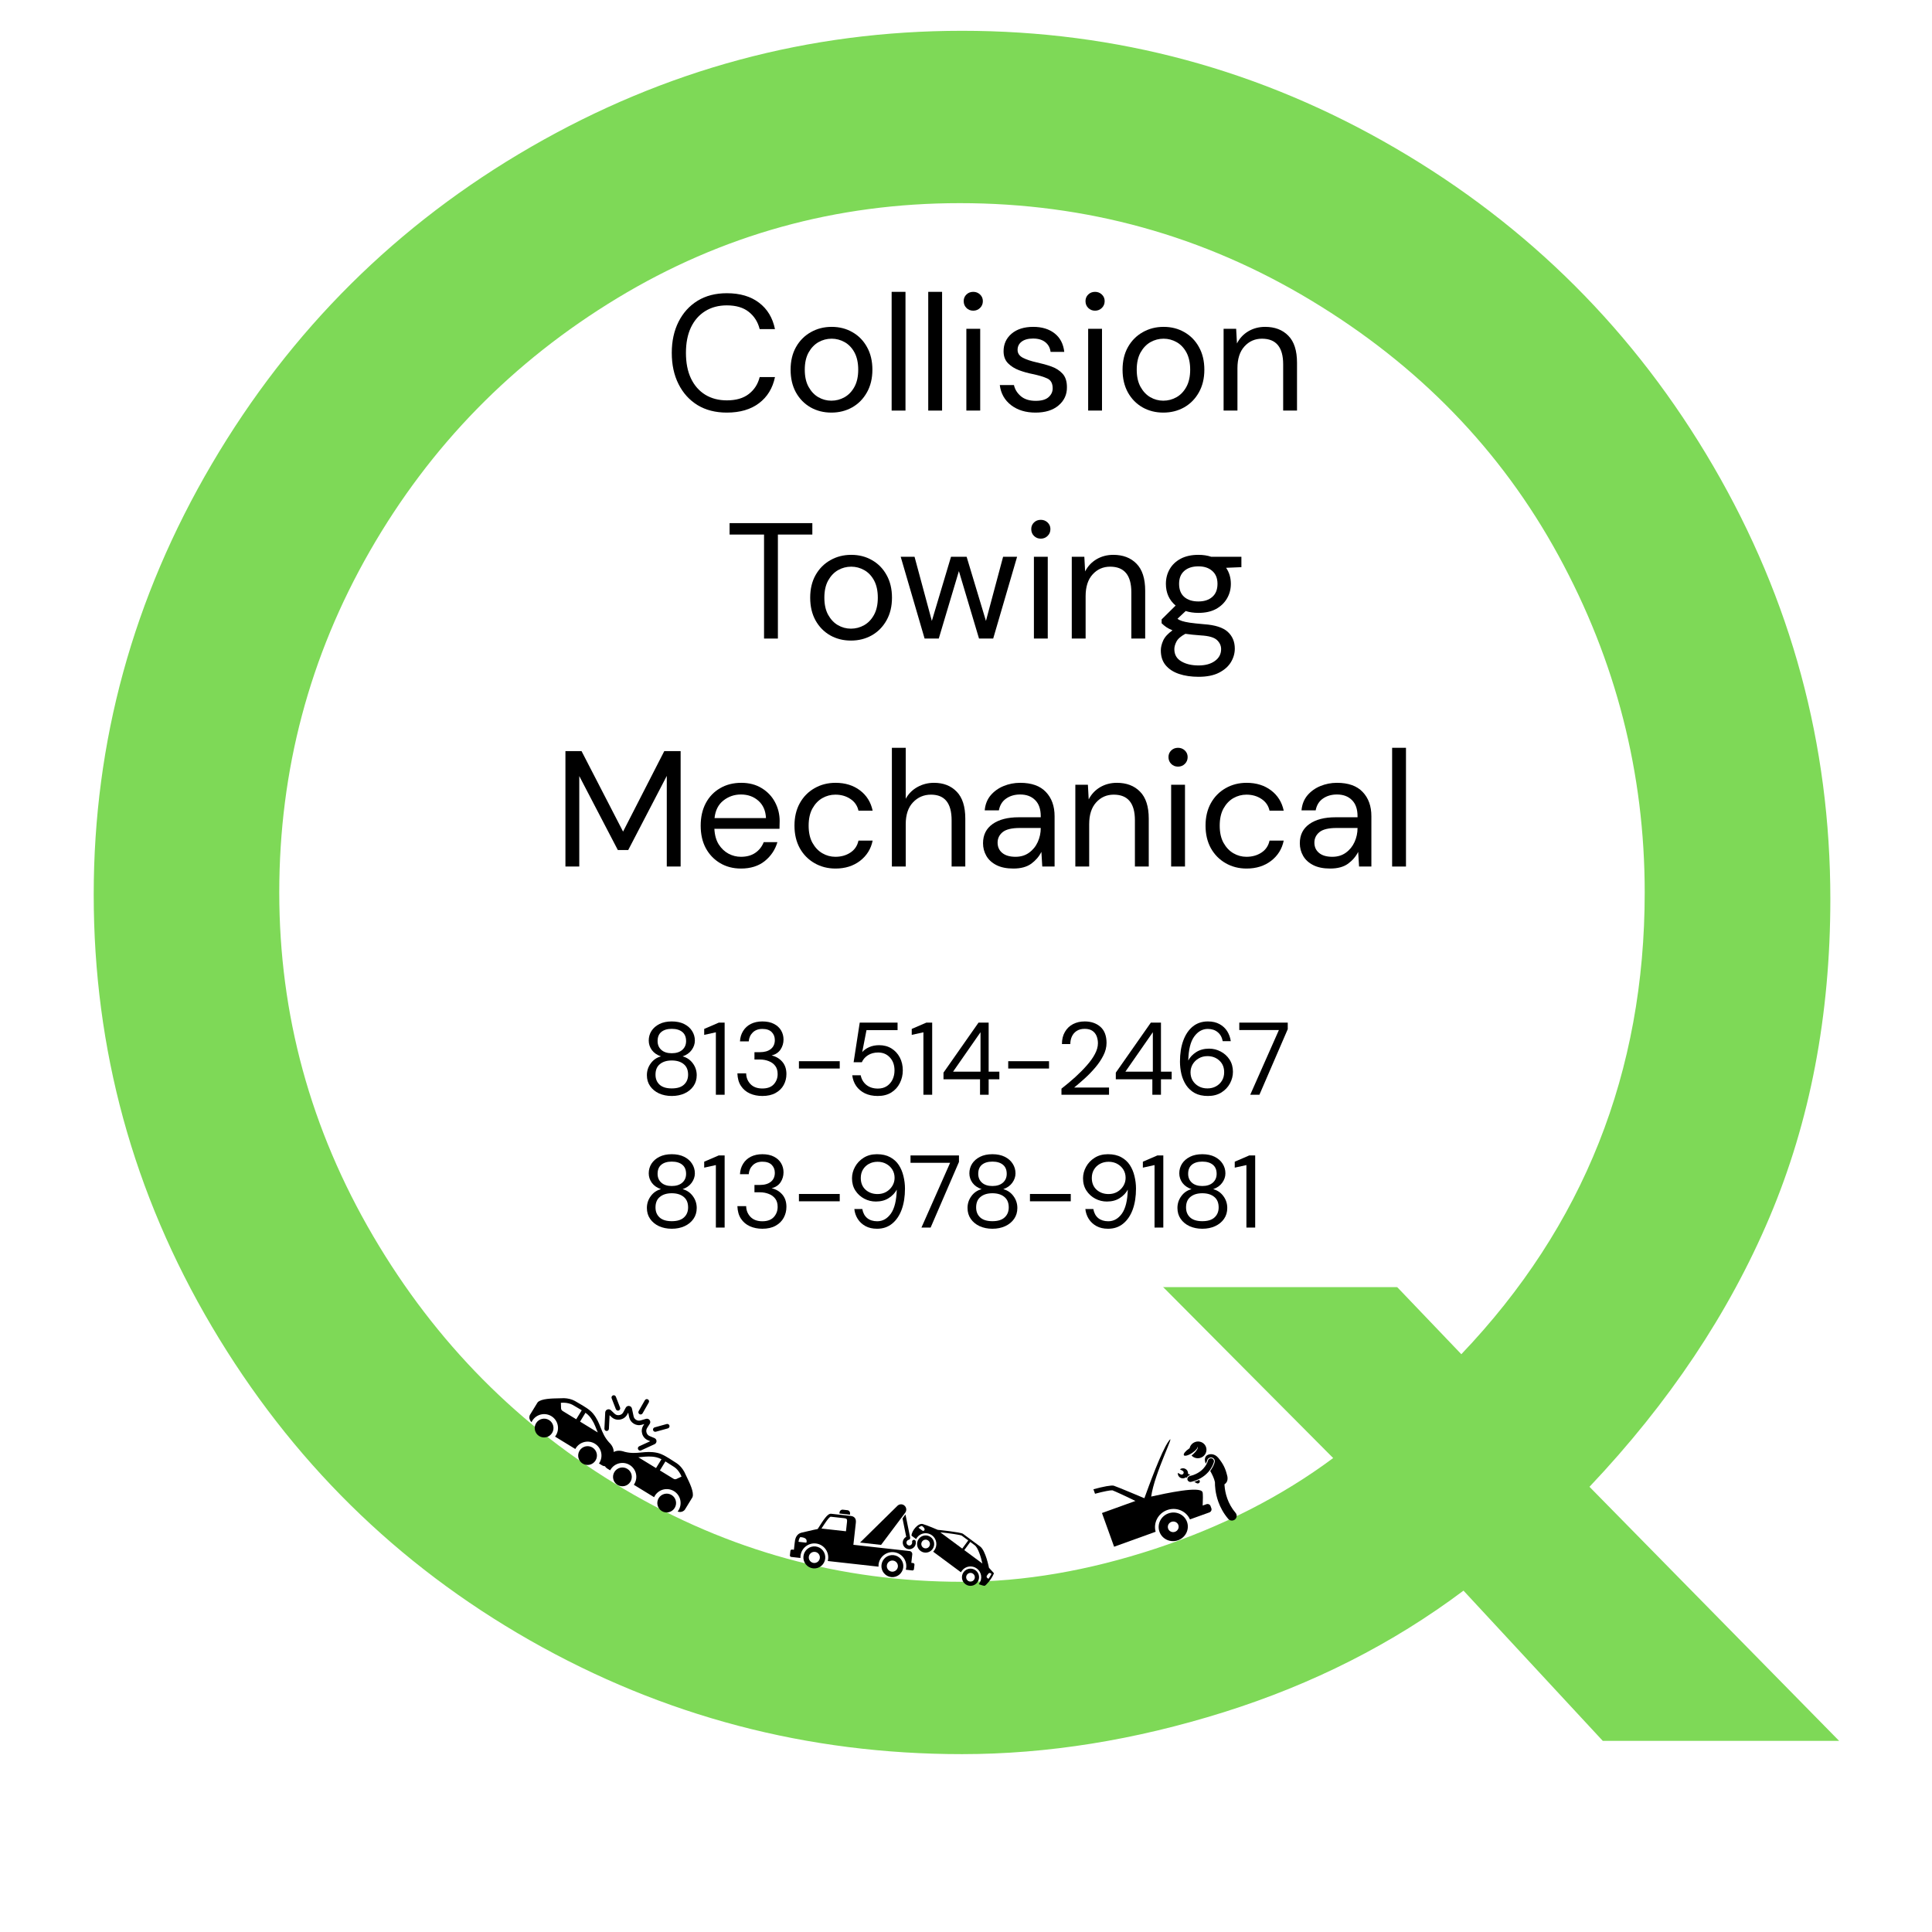 <svg xmlns="http://www.w3.org/2000/svg" xmlns:xlink="http://www.w3.org/1999/xlink" width="500" zoomAndPan="magnify" viewBox="0 0 375 375" height="500" preserveAspectRatio="xMidYMid meet" version="1.0"><defs><g/><clipPath id="de57a5383d"><path d="M 155 300 L 161 300 L 161 305 L 155 305 Z M 155 300 " clip-rule="nonzero"/></clipPath><clipPath id="6a77b210eb"><path d="M 154.715 289.418 L 194.219 293.82 L 192.555 308.73 L 153.051 304.324 Z M 154.715 289.418 " clip-rule="nonzero"/></clipPath><clipPath id="0656b2d881"><path d="M 154.715 289.418 L 194.219 293.82 L 192.555 308.73 L 153.051 304.324 Z M 154.715 289.418 " clip-rule="nonzero"/></clipPath><clipPath id="865aa8c817"><path d="M 154.715 289.418 L 194.219 293.82 L 192.555 308.73 L 153.051 304.324 Z M 154.715 289.418 " clip-rule="nonzero"/></clipPath><clipPath id="fd093fb34a"><path d="M 153 293 L 178 293 L 178 305 L 153 305 Z M 153 293 " clip-rule="nonzero"/></clipPath><clipPath id="36d80f832f"><path d="M 154.715 289.418 L 194.219 293.82 L 192.555 308.73 L 153.051 304.324 Z M 154.715 289.418 " clip-rule="nonzero"/></clipPath><clipPath id="a901edc976"><path d="M 154.715 289.418 L 194.219 293.82 L 192.555 308.73 L 153.051 304.324 Z M 154.715 289.418 " clip-rule="nonzero"/></clipPath><clipPath id="3407e193b8"><path d="M 154.715 289.418 L 194.219 293.82 L 192.555 308.73 L 153.051 304.324 Z M 154.715 289.418 " clip-rule="nonzero"/></clipPath><clipPath id="0d31fe0b74"><path d="M 162 293 L 165 293 L 165 294 L 162 294 Z M 162 293 " clip-rule="nonzero"/></clipPath><clipPath id="3438075013"><path d="M 154.715 289.418 L 194.219 293.82 L 192.555 308.73 L 153.051 304.324 Z M 154.715 289.418 " clip-rule="nonzero"/></clipPath><clipPath id="8d2abe7d89"><path d="M 154.715 289.418 L 194.219 293.82 L 192.555 308.73 L 153.051 304.324 Z M 154.715 289.418 " clip-rule="nonzero"/></clipPath><clipPath id="831f3cb9ef"><path d="M 154.715 289.418 L 194.219 293.82 L 192.555 308.73 L 153.051 304.324 Z M 154.715 289.418 " clip-rule="nonzero"/></clipPath><clipPath id="55cef972e9"><path d="M 171 301 L 176 301 L 176 307 L 171 307 Z M 171 301 " clip-rule="nonzero"/></clipPath><clipPath id="4b46858a06"><path d="M 154.715 289.418 L 194.219 293.82 L 192.555 308.73 L 153.051 304.324 Z M 154.715 289.418 " clip-rule="nonzero"/></clipPath><clipPath id="c99e2277d8"><path d="M 154.715 289.418 L 194.219 293.82 L 192.555 308.73 L 153.051 304.324 Z M 154.715 289.418 " clip-rule="nonzero"/></clipPath><clipPath id="9012ea1561"><path d="M 154.715 289.418 L 194.219 293.82 L 192.555 308.73 L 153.051 304.324 Z M 154.715 289.418 " clip-rule="nonzero"/></clipPath><clipPath id="aa0076e9f2"><path d="M 178 298 L 182 298 L 182 302 L 178 302 Z M 178 298 " clip-rule="nonzero"/></clipPath><clipPath id="11ddd76799"><path d="M 154.715 289.418 L 194.219 293.82 L 192.555 308.73 L 153.051 304.324 Z M 154.715 289.418 " clip-rule="nonzero"/></clipPath><clipPath id="534f4d9bf1"><path d="M 154.715 289.418 L 194.219 293.82 L 192.555 308.73 L 153.051 304.324 Z M 154.715 289.418 " clip-rule="nonzero"/></clipPath><clipPath id="897fb18587"><path d="M 154.715 289.418 L 194.219 293.82 L 192.555 308.73 L 153.051 304.324 Z M 154.715 289.418 " clip-rule="nonzero"/></clipPath><clipPath id="627902b5d4"><path d="M 186 304 L 191 304 L 191 308 L 186 308 Z M 186 304 " clip-rule="nonzero"/></clipPath><clipPath id="0c2416eeec"><path d="M 154.715 289.418 L 194.219 293.82 L 192.555 308.73 L 153.051 304.324 Z M 154.715 289.418 " clip-rule="nonzero"/></clipPath><clipPath id="a7a415332d"><path d="M 154.715 289.418 L 194.219 293.82 L 192.555 308.73 L 153.051 304.324 Z M 154.715 289.418 " clip-rule="nonzero"/></clipPath><clipPath id="3af0581afa"><path d="M 154.715 289.418 L 194.219 293.82 L 192.555 308.73 L 153.051 304.324 Z M 154.715 289.418 " clip-rule="nonzero"/></clipPath><clipPath id="916017c06c"><path d="M 176 295 L 193 295 L 193 308 L 176 308 Z M 176 295 " clip-rule="nonzero"/></clipPath><clipPath id="66f2f24027"><path d="M 154.715 289.418 L 194.219 293.82 L 192.555 308.73 L 153.051 304.324 Z M 154.715 289.418 " clip-rule="nonzero"/></clipPath><clipPath id="e7776f35f1"><path d="M 154.715 289.418 L 194.219 293.82 L 192.555 308.73 L 153.051 304.324 Z M 154.715 289.418 " clip-rule="nonzero"/></clipPath><clipPath id="92208a5164"><path d="M 154.715 289.418 L 194.219 293.82 L 192.555 308.73 L 153.051 304.324 Z M 154.715 289.418 " clip-rule="nonzero"/></clipPath><clipPath id="d296ebd956"><path d="M 166 291 L 176 291 L 176 300 L 166 300 Z M 166 291 " clip-rule="nonzero"/></clipPath><clipPath id="0a4e842553"><path d="M 154.715 289.418 L 194.219 293.82 L 192.555 308.73 L 153.051 304.324 Z M 154.715 289.418 " clip-rule="nonzero"/></clipPath><clipPath id="ee6a4a652f"><path d="M 154.715 289.418 L 194.219 293.82 L 192.555 308.73 L 153.051 304.324 Z M 154.715 289.418 " clip-rule="nonzero"/></clipPath><clipPath id="f449950ff4"><path d="M 154.715 289.418 L 194.219 293.82 L 192.555 308.73 L 153.051 304.324 Z M 154.715 289.418 " clip-rule="nonzero"/></clipPath><clipPath id="8ff4bd9e81"><path d="M 175 293 L 178 293 L 178 301 L 175 301 Z M 175 293 " clip-rule="nonzero"/></clipPath><clipPath id="49d3e02031"><path d="M 154.715 289.418 L 194.219 293.82 L 192.555 308.73 L 153.051 304.324 Z M 154.715 289.418 " clip-rule="nonzero"/></clipPath><clipPath id="7cf799c018"><path d="M 154.715 289.418 L 194.219 293.82 L 192.555 308.73 L 153.051 304.324 Z M 154.715 289.418 " clip-rule="nonzero"/></clipPath><clipPath id="6aa70a0dc0"><path d="M 154.715 289.418 L 194.219 293.82 L 192.555 308.73 L 153.051 304.324 Z M 154.715 289.418 " clip-rule="nonzero"/></clipPath><clipPath id="96572773ad"><path d="M 102 270 L 135 270 L 135 294 L 102 294 Z M 102 270 " clip-rule="nonzero"/></clipPath><clipPath id="989151a49b"><path d="M 110.441 262.238 L 140.512 280.633 L 131.512 295.348 L 101.441 276.953 Z M 110.441 262.238 " clip-rule="nonzero"/></clipPath><clipPath id="c75e13e64d"><path d="M 110.441 262.238 L 140.512 280.633 L 131.512 295.348 L 101.441 276.953 Z M 110.441 262.238 " clip-rule="nonzero"/></clipPath><clipPath id="428b0253cd"><path d="M 110.441 262.238 L 140.512 280.633 L 131.512 295.348 L 101.441 276.953 Z M 110.441 262.238 " clip-rule="nonzero"/></clipPath><clipPath id="958c9ad9c1"><path d="M 212 279 L 236 279 L 236 301 L 212 301 Z M 212 279 " clip-rule="nonzero"/></clipPath><clipPath id="1caadcd93e"><path d="M 210.41 284.008 L 234.398 275.371 L 241.262 294.422 L 217.27 303.062 Z M 210.41 284.008 " clip-rule="nonzero"/></clipPath><clipPath id="05be52bfdc"><path d="M 210.41 284.008 L 234.398 275.371 L 241.262 294.422 L 217.27 303.062 Z M 210.41 284.008 " clip-rule="nonzero"/></clipPath><clipPath id="248a1db181"><path d="M 210.41 284.008 L 234.398 275.371 L 241.262 294.422 L 217.27 303.062 Z M 210.41 284.008 " clip-rule="nonzero"/></clipPath><clipPath id="dd7e49ac6a"><path d="M 224 293 L 231 293 L 231 300 L 224 300 Z M 224 293 " clip-rule="nonzero"/></clipPath><clipPath id="3233ba2f0d"><path d="M 210.41 284.008 L 234.398 275.371 L 241.262 294.422 L 217.27 303.062 Z M 210.41 284.008 " clip-rule="nonzero"/></clipPath><clipPath id="e1e3f9ca6b"><path d="M 210.41 284.008 L 234.398 275.371 L 241.262 294.422 L 217.27 303.062 Z M 210.41 284.008 " clip-rule="nonzero"/></clipPath><clipPath id="bc94042173"><path d="M 210.41 284.008 L 234.398 275.371 L 241.262 294.422 L 217.27 303.062 Z M 210.41 284.008 " clip-rule="nonzero"/></clipPath><clipPath id="ed61980e3b"><path d="M 233 282 L 241 282 L 241 296 L 233 296 Z M 233 282 " clip-rule="nonzero"/></clipPath><clipPath id="b368b64010"><path d="M 210.41 284.008 L 234.398 275.371 L 241.262 294.422 L 217.27 303.062 Z M 210.41 284.008 " clip-rule="nonzero"/></clipPath><clipPath id="f1efbc9ba2"><path d="M 210.41 284.008 L 234.398 275.371 L 241.262 294.422 L 217.27 303.062 Z M 210.41 284.008 " clip-rule="nonzero"/></clipPath><clipPath id="0795a439b5"><path d="M 210.41 284.008 L 234.398 275.371 L 241.262 294.422 L 217.27 303.062 Z M 210.41 284.008 " clip-rule="nonzero"/></clipPath><clipPath id="f6cf8988cc"><path d="M 229 279 L 235 279 L 235 284 L 229 284 Z M 229 279 " clip-rule="nonzero"/></clipPath><clipPath id="9743889590"><path d="M 210.41 284.008 L 234.398 275.371 L 241.262 294.422 L 217.27 303.062 Z M 210.41 284.008 " clip-rule="nonzero"/></clipPath><clipPath id="a12b05249b"><path d="M 210.41 284.008 L 234.398 275.371 L 241.262 294.422 L 217.27 303.062 Z M 210.41 284.008 " clip-rule="nonzero"/></clipPath><clipPath id="afaba72709"><path d="M 210.41 284.008 L 234.398 275.371 L 241.262 294.422 L 217.27 303.062 Z M 210.41 284.008 " clip-rule="nonzero"/></clipPath><clipPath id="4b0eb52c0e"><path d="M 231 287 L 233 287 L 233 288 L 231 288 Z M 231 287 " clip-rule="nonzero"/></clipPath><clipPath id="e071685246"><path d="M 210.41 284.008 L 234.398 275.371 L 241.262 294.422 L 217.27 303.062 Z M 210.41 284.008 " clip-rule="nonzero"/></clipPath><clipPath id="ab7c8ed03b"><path d="M 210.41 284.008 L 234.398 275.371 L 241.262 294.422 L 217.27 303.062 Z M 210.41 284.008 " clip-rule="nonzero"/></clipPath><clipPath id="4588424edb"><path d="M 210.41 284.008 L 234.398 275.371 L 241.262 294.422 L 217.27 303.062 Z M 210.41 284.008 " clip-rule="nonzero"/></clipPath><clipPath id="e169b41020"><path d="M 228 284 L 232 284 L 232 287 L 228 287 Z M 228 284 " clip-rule="nonzero"/></clipPath><clipPath id="6670c6cc60"><path d="M 210.41 284.008 L 234.398 275.371 L 241.262 294.422 L 217.27 303.062 Z M 210.41 284.008 " clip-rule="nonzero"/></clipPath><clipPath id="6d753757b2"><path d="M 210.41 284.008 L 234.398 275.371 L 241.262 294.422 L 217.27 303.062 Z M 210.41 284.008 " clip-rule="nonzero"/></clipPath><clipPath id="baac26d1e2"><path d="M 210.41 284.008 L 234.398 275.371 L 241.262 294.422 L 217.27 303.062 Z M 210.41 284.008 " clip-rule="nonzero"/></clipPath><clipPath id="832e0550e7"><path d="M 230 283 L 236 283 L 236 288 L 230 288 Z M 230 283 " clip-rule="nonzero"/></clipPath><clipPath id="cff2515f6d"><path d="M 210.41 284.008 L 234.398 275.371 L 241.262 294.422 L 217.27 303.062 Z M 210.41 284.008 " clip-rule="nonzero"/></clipPath><clipPath id="94e900f0a2"><path d="M 210.41 284.008 L 234.398 275.371 L 241.262 294.422 L 217.27 303.062 Z M 210.41 284.008 " clip-rule="nonzero"/></clipPath><clipPath id="5667af6770"><path d="M 210.41 284.008 L 234.398 275.371 L 241.262 294.422 L 217.27 303.062 Z M 210.41 284.008 " clip-rule="nonzero"/></clipPath><clipPath id="bc9f4004c9"><path d="M 173.98 194.992 L 277.656 194.992 L 277.656 249.828 L 173.98 249.828 Z M 173.98 194.992 " clip-rule="nonzero"/></clipPath><clipPath id="c439de568f"><path d="M 0.98 0.992 L 104.656 0.992 L 104.656 55.828 L 0.98 55.828 Z M 0.98 0.992 " clip-rule="nonzero"/></clipPath><clipPath id="1544173102"><rect x="0" width="105" y="0" height="56"/></clipPath></defs><rect x="-37.5" width="450" fill="#ffffff" y="-37.5" height="450" fill-opacity="1"/><rect x="-37.5" width="450" fill="#ffffff" y="-37.5" height="450" fill-opacity="1"/><g fill="#7ed957" fill-opacity="1"><g transform="translate(1.893, 334.899)"><g><path d="M 306.625 -46.312 L 355.078 3 L 309.203 3 L 282.172 -26.156 C 268.453 -15.863 252.941 -8 235.641 -2.562 C 218.348 2.863 201.41 5.578 184.828 5.578 C 154.805 5.578 126.859 -1.781 100.984 -16.5 C 75.117 -31.227 54.535 -51.531 39.234 -77.406 C 23.941 -103.281 16.297 -131.227 16.297 -161.25 C 16.297 -190.977 23.941 -218.848 39.234 -244.859 C 54.535 -270.879 75.191 -291.395 101.203 -306.406 C 127.223 -321.414 155.098 -328.922 184.828 -328.922 C 214.848 -328.922 242.863 -321.344 268.875 -306.188 C 294.895 -291.039 315.484 -270.457 330.641 -244.438 C 345.797 -218.426 353.375 -190.41 353.375 -160.391 C 353.375 -137.805 349.441 -117.223 341.578 -98.641 C 333.711 -80.055 322.062 -62.613 306.625 -46.312 Z M 256.875 -51.891 L 178.828 -130.375 L 226 -130.375 L 281.75 -72.047 C 305.477 -96.922 317.344 -126.797 317.344 -161.672 C 317.344 -184.828 311.766 -206.625 300.609 -227.062 C 289.461 -247.508 273.453 -264.02 252.578 -276.594 C 231.711 -289.176 208.988 -295.469 184.406 -295.469 C 160.383 -295.469 138.223 -289.32 117.922 -277.031 C 97.629 -264.738 81.617 -248.367 69.891 -227.922 C 58.172 -207.484 52.312 -185.398 52.312 -161.672 C 52.312 -137.941 58.383 -115.711 70.531 -94.984 C 82.688 -74.254 98.914 -57.883 119.219 -45.875 C 139.52 -33.875 161.391 -27.875 184.828 -27.875 C 196.836 -27.875 209.348 -30.016 222.359 -34.297 C 235.367 -38.586 246.875 -44.453 256.875 -51.891 Z M 256.875 -51.891 "/></g></g></g><g clip-path="url(#de57a5383d)"><g clip-path="url(#6a77b210eb)"><g clip-path="url(#0656b2d881)"><g clip-path="url(#865aa8c817)"><path fill="#000000" d="M 158.301 300.164 C 157.133 300.035 156.078 300.883 155.949 302.059 C 155.816 303.23 156.66 304.289 157.824 304.418 C 158.992 304.547 160.043 303.699 160.176 302.527 C 160.305 301.352 159.465 300.297 158.301 300.164 Z M 157.941 303.367 C 157.352 303.301 156.926 302.766 156.992 302.172 C 157.059 301.578 157.594 301.152 158.184 301.219 C 158.773 301.285 159.195 301.816 159.129 302.41 C 159.062 303.004 158.531 303.434 157.941 303.367 Z M 157.941 303.367 " fill-opacity="1" fill-rule="nonzero"/></g></g></g></g><g clip-path="url(#fd093fb34a)"><g clip-path="url(#36d80f832f)"><g clip-path="url(#a901edc976)"><g clip-path="url(#3407e193b8)"><path fill="#000000" d="M 177.242 303.387 L 176.887 303.348 L 177.07 301.699 C 177.105 301.383 176.879 301.098 176.562 301.062 L 165.641 299.844 C 165.848 298.008 166.074 295.984 166.121 295.543 C 166.215 294.699 165.777 294.316 165.121 294.242 C 164.711 294.195 162.047 293.898 161.328 293.82 C 160.609 293.738 159.84 295.023 158.711 296.781 C 158.711 296.781 157.398 297.039 155.609 297.48 C 154.406 297.773 154.309 298.91 154.242 299.527 C 154.207 299.82 154.152 300.34 154.098 300.809 L 153.738 300.766 C 153.578 300.75 153.438 300.867 153.418 301.023 L 153.324 301.883 C 153.305 302.043 153.422 302.184 153.578 302.199 L 155.367 302.402 C 155.363 302.266 155.363 302.133 155.379 301.992 C 155.543 300.504 156.883 299.426 158.363 299.59 C 159.84 299.754 160.91 301.102 160.742 302.59 C 160.73 302.73 160.699 302.863 160.664 302.992 L 170.516 304.09 C 170.508 303.957 170.512 303.82 170.527 303.68 C 170.691 302.191 172.031 301.113 173.512 301.281 C 174.992 301.445 176.059 302.789 175.895 304.281 C 175.879 304.418 175.848 304.551 175.816 304.68 L 177.082 304.824 C 177.238 304.84 177.379 304.727 177.398 304.566 L 177.496 303.707 C 177.512 303.551 177.398 303.406 177.242 303.387 Z M 156.504 299.434 L 154.988 299.262 C 155.055 298.641 155.328 298.355 155.328 298.355 C 157 298.438 156.504 299.434 156.504 299.434 Z M 164.203 297.219 L 159.449 296.688 C 160.059 295.738 160.953 294.359 161.262 294.395 L 163.918 294.688 C 164.34 294.734 164.461 294.902 164.41 295.352 Z M 164.203 297.219 " fill-opacity="1" fill-rule="nonzero"/></g></g></g></g><g clip-path="url(#0d31fe0b74)"><g clip-path="url(#3438075013)"><g clip-path="url(#8d2abe7d89)"><g clip-path="url(#831f3cb9ef)"><path fill="#000000" d="M 164.973 294 L 164.996 293.766 C 165.031 293.449 164.805 293.164 164.492 293.129 L 163.59 293.027 C 163.273 292.992 162.992 293.223 162.957 293.539 L 162.93 293.773 C 163.727 293.859 164.578 293.953 164.973 294 Z M 164.973 294 " fill-opacity="1" fill-rule="nonzero"/></g></g></g></g><g clip-path="url(#55cef972e9)"><g clip-path="url(#4b46858a06)"><g clip-path="url(#c99e2277d8)"><g clip-path="url(#9012ea1561)"><path fill="#000000" d="M 173.449 301.852 C 172.281 301.723 171.227 302.57 171.098 303.746 C 170.965 304.918 171.805 305.977 172.973 306.105 C 174.141 306.238 175.191 305.391 175.324 304.215 C 175.453 303.039 174.613 301.984 173.449 301.852 Z M 173.09 305.055 C 172.5 304.988 172.074 304.453 172.141 303.863 C 172.207 303.266 172.738 302.84 173.332 302.906 C 173.922 302.973 174.344 303.504 174.277 304.102 C 174.211 304.691 173.68 305.121 173.09 305.055 Z M 173.09 305.055 " fill-opacity="1" fill-rule="nonzero"/></g></g></g></g><g clip-path="url(#aa0076e9f2)"><g clip-path="url(#11ddd76799)"><g clip-path="url(#534f4d9bf1)"><g clip-path="url(#897fb18587)"><path fill="#000000" d="M 180.648 298.348 C 179.91 297.801 178.871 297.961 178.328 298.703 C 177.785 299.449 177.941 300.492 178.68 301.039 C 179.418 301.586 180.457 301.426 181 300.684 C 181.547 299.938 181.387 298.895 180.648 298.348 Z M 179.168 300.375 C 178.793 300.094 178.715 299.57 178.988 299.191 C 179.266 298.816 179.789 298.734 180.164 299.012 C 180.535 299.289 180.613 299.816 180.34 300.195 C 180.066 300.57 179.539 300.648 179.168 300.375 Z M 179.168 300.375 " fill-opacity="1" fill-rule="nonzero"/></g></g></g></g><g clip-path="url(#627902b5d4)"><g clip-path="url(#0c2416eeec)"><g clip-path="url(#a7a415332d)"><g clip-path="url(#3af0581afa)"><path fill="#000000" d="M 189.359 304.797 C 188.617 304.246 187.578 304.41 187.035 305.152 C 186.492 305.895 186.648 306.941 187.387 307.488 C 188.125 308.035 189.164 307.871 189.707 307.129 C 190.254 306.387 190.098 305.34 189.359 304.797 Z M 187.875 306.82 C 187.5 306.543 187.422 306.016 187.695 305.641 C 187.973 305.266 188.496 305.184 188.871 305.461 C 189.246 305.738 189.324 306.266 189.047 306.641 C 188.773 307.02 188.246 307.098 187.875 306.82 Z M 187.875 306.82 " fill-opacity="1" fill-rule="nonzero"/></g></g></g></g><g clip-path="url(#916017c06c)"><g clip-path="url(#66f2f24027)"><g clip-path="url(#e7776f35f1)"><g clip-path="url(#92208a5164)"><path fill="#000000" d="M 192.93 305.367 L 191.957 304.301 C 191.957 304.301 191.32 300.973 190.246 300.176 C 189.895 299.918 187.352 298.035 186.914 297.711 C 186.477 297.387 182.008 296.938 182.008 296.938 C 182.008 296.938 180.008 296.07 179.113 295.816 C 178.219 295.562 176.938 297.129 176.922 298.07 L 177.816 298.73 C 177.863 298.637 177.922 298.539 177.988 298.449 C 178.668 297.516 179.977 297.316 180.902 298.004 C 181.824 298.688 182.023 300.004 181.34 300.934 C 181.277 301.023 181.203 301.105 181.125 301.184 L 186.523 305.18 C 186.574 305.082 186.629 304.988 186.695 304.898 C 187.375 303.965 188.684 303.766 189.609 304.453 C 190.535 305.137 190.73 306.453 190.051 307.387 C 190.023 307.418 189.992 307.453 189.965 307.488 C 190.449 307.668 191.031 307.855 191.152 307.793 C 191.371 307.684 192.453 306.574 192.93 305.367 Z M 179.055 297.102 C 178.812 296.926 178.277 296.527 178.277 296.527 C 178.68 296.18 178.953 296.176 178.953 296.176 C 179.91 296.855 179.293 297.281 179.055 297.102 Z M 186.773 300.582 L 182.504 297.418 C 184.41 297.621 186.375 297.902 186.676 298.066 L 187.934 298.996 Z M 187.168 300.875 L 188.328 299.289 L 189.203 299.938 C 189.832 300.402 190.41 302.23 190.68 303.477 Z M 191.633 306.281 C 191.488 306.172 191.453 305.969 191.562 305.824 L 191.836 305.449 C 191.945 305.301 192.148 305.27 192.293 305.379 L 192.449 305.488 C 192.277 305.836 192.066 306.16 191.859 306.449 Z M 191.633 306.281 " fill-opacity="1" fill-rule="nonzero"/></g></g></g></g><g clip-path="url(#d296ebd956)"><g clip-path="url(#0a4e842553)"><g clip-path="url(#ee6a4a652f)"><g clip-path="url(#f449950ff4)"><path fill="#000000" d="M 171.016 299.863 L 175.719 293.594 C 176.023 293.164 175.949 292.582 175.562 292.242 C 175.18 291.898 174.594 291.898 174.211 292.258 L 166.934 299.41 Z M 171.016 299.863 " fill-opacity="1" fill-rule="nonzero"/></g></g></g></g><g clip-path="url(#8ff4bd9e81)"><g clip-path="url(#49d3e02031)"><g clip-path="url(#7cf799c018)"><g clip-path="url(#6aa70a0dc0)"><path fill="#000000" d="M 177.742 299.164 C 177.699 298.969 177.512 298.848 177.316 298.883 C 177.125 298.926 177 299.117 177.039 299.309 C 177.098 299.609 176.906 299.906 176.605 299.969 C 176.309 300.031 176.012 299.836 175.949 299.535 C 175.891 299.234 176.082 298.938 176.383 298.875 C 176.578 298.836 176.703 298.645 176.664 298.449 L 175.75 293.953 L 175.176 294.723 L 175.898 298.293 C 175.414 298.551 175.133 299.113 175.25 299.68 C 175.391 300.371 176.062 300.816 176.75 300.676 C 177.434 300.535 177.883 299.855 177.742 299.164 Z M 177.742 299.164 " fill-opacity="1" fill-rule="nonzero"/></g></g></g></g><g clip-path="url(#96572773ad)"><g clip-path="url(#989151a49b)"><g clip-path="url(#c75e13e64d)"><g clip-path="url(#428b0253cd)"><path fill="#000000" d="M 102.785 275.398 Z M 118.188 277.336 C 118.176 277.578 117.973 277.766 117.73 277.754 C 117.488 277.742 117.305 277.535 117.316 277.293 L 117.473 274.16 L 117.469 274.16 C 117.477 274.031 117.52 273.914 117.59 273.812 C 117.66 273.715 117.758 273.633 117.879 273.586 C 117.996 273.539 118.121 273.527 118.242 273.551 C 118.258 273.551 118.27 273.555 118.281 273.559 C 118.387 273.586 118.488 273.637 118.57 273.715 L 118.582 273.727 L 119.273 274.387 C 119.402 274.508 119.547 274.594 119.699 274.645 C 119.855 274.691 120.023 274.699 120.199 274.672 C 120.375 274.645 120.531 274.582 120.66 274.484 L 120.676 274.477 C 120.801 274.383 120.906 274.258 120.988 274.105 L 121.453 273.234 C 121.52 273.113 121.613 273.016 121.73 272.957 C 121.746 272.949 121.762 272.941 121.781 272.938 C 121.883 272.895 122 272.879 122.117 272.895 C 122.254 272.914 122.375 272.973 122.469 273.062 L 122.492 273.082 C 122.574 273.172 122.633 273.277 122.66 273.402 L 122.977 274.883 C 123.008 275.039 123.066 275.176 123.148 275.293 C 123.234 275.41 123.344 275.512 123.48 275.594 C 123.617 275.672 123.758 275.723 123.898 275.742 C 124.043 275.758 124.191 275.746 124.344 275.703 L 125.387 275.398 C 125.52 275.359 125.652 275.363 125.773 275.406 C 125.898 275.445 126.008 275.523 126.09 275.633 C 126.168 275.742 126.211 275.867 126.219 275.996 C 126.223 276.125 126.188 276.254 126.113 276.371 L 125.617 277.148 L 125.617 277.152 C 125.523 277.293 125.469 277.441 125.449 277.598 C 125.43 277.75 125.441 277.906 125.492 278.066 C 125.543 278.227 125.621 278.367 125.723 278.48 C 125.824 278.594 125.957 278.684 126.113 278.746 L 127.027 279.129 C 127.148 279.18 127.246 279.262 127.316 279.363 C 127.387 279.465 127.426 279.586 127.426 279.719 C 127.43 279.848 127.395 279.969 127.328 280.074 C 127.258 280.184 127.164 280.27 127.047 280.32 L 124.43 281.52 C 124.211 281.621 123.949 281.523 123.852 281.305 C 123.75 281.082 123.848 280.824 124.066 280.723 L 126.211 279.738 L 125.773 279.555 C 125.5 279.441 125.266 279.277 125.078 279.07 C 124.887 278.863 124.746 278.613 124.656 278.328 C 124.57 278.043 124.543 277.758 124.582 277.48 C 124.617 277.203 124.719 276.934 124.879 276.68 L 125.055 276.406 L 124.586 276.543 C 124.312 276.621 124.047 276.645 123.785 276.609 C 123.523 276.578 123.27 276.488 123.031 276.344 C 122.789 276.199 122.594 276.02 122.438 275.805 C 122.285 275.59 122.176 275.344 122.117 275.07 L 121.934 274.191 L 121.758 274.52 C 121.617 274.785 121.422 275.012 121.191 275.184 L 121.168 275.199 C 120.93 275.371 120.648 275.488 120.336 275.539 C 120.023 275.59 119.723 275.57 119.441 275.484 C 119.156 275.395 118.898 275.242 118.668 275.023 L 118.32 274.691 Z M 124.727 274.328 L 125.926 272.219 C 126.047 272.008 125.973 271.738 125.762 271.621 C 125.555 271.5 125.285 271.574 125.164 271.785 L 123.965 273.895 C 123.844 274.105 123.918 274.375 124.129 274.492 C 124.336 274.613 124.605 274.539 124.727 274.328 Z M 127.301 277.895 L 129.633 277.25 C 129.867 277.184 130.004 276.941 129.941 276.711 C 129.879 276.477 129.637 276.34 129.406 276.402 L 127.07 277.051 C 126.836 277.113 126.699 277.355 126.762 277.59 C 126.824 277.824 127.066 277.961 127.301 277.895 Z M 120.355 273.199 L 119.539 271.094 C 119.449 270.871 119.195 270.758 118.969 270.848 C 118.746 270.938 118.633 271.191 118.723 271.418 L 119.539 273.523 C 119.629 273.746 119.883 273.859 120.109 273.77 C 120.336 273.68 120.445 273.422 120.355 273.199 Z M 130.359 290.18 C 129.5 289.656 128.379 289.926 127.852 290.789 C 127.328 291.648 127.594 292.773 128.453 293.297 C 129.309 293.82 130.43 293.547 130.957 292.688 C 131.484 291.828 131.215 290.703 130.359 290.18 Z M 121.762 285.102 C 120.906 284.578 119.785 284.848 119.258 285.711 C 118.73 286.57 119 287.695 119.855 288.219 C 120.715 288.742 121.836 288.469 122.363 287.609 C 122.887 286.75 122.621 285.625 121.762 285.102 Z M 106.562 275.625 C 107.422 276.148 107.691 277.273 107.164 278.133 C 106.637 278.996 105.516 279.266 104.656 278.742 C 103.801 278.219 103.531 277.094 104.059 276.234 C 104.586 275.375 105.707 275.102 106.562 275.625 Z M 115 280.965 C 115.855 281.488 116.125 282.613 115.598 283.473 C 115.074 284.332 113.949 284.605 113.094 284.082 C 112.234 283.559 111.969 282.434 112.492 281.574 C 113.02 280.715 114.141 280.441 115 280.965 Z M 132.281 293.441 Z M 118.184 279.926 C 117.332 278.969 116.965 278.039 116.598 277.117 C 116.242 276.219 115.887 275.32 115.121 274.383 C 114.477 273.594 113.336 272.941 112.348 272.371 C 112.105 272.234 111.871 272.098 111.594 271.93 L 111.578 271.922 C 111.273 271.754 110.945 271.629 110.59 271.539 C 110.238 271.449 109.859 271.398 109.457 271.383 L 109.414 271.387 C 109.211 271.398 108.902 271.402 108.551 271.41 C 107.141 271.434 105.031 271.469 104.367 272.184 L 104.316 272.254 L 102.859 274.633 L 102.816 274.73 C 102.742 274.957 102.734 275.18 102.785 275.398 C 102.832 275.605 102.941 275.801 103.105 275.988 L 103.168 276.039 C 103.211 275.953 103.258 275.863 103.309 275.777 C 104.09 274.5 105.754 274.098 107.023 274.875 C 108.293 275.652 108.691 277.316 107.91 278.59 C 107.855 278.68 107.797 278.762 107.738 278.844 L 111.668 281.25 L 111.746 281.117 C 112.527 279.84 114.188 279.438 115.457 280.215 C 116.73 280.992 117.125 282.656 116.348 283.93 L 116.262 284.059 L 116.871 284.43 L 116.887 284.438 C 117.074 284.543 117.254 284.594 117.426 284.594 C 117.504 284.746 117.633 284.883 117.809 285.004 L 117.824 285.016 L 118.434 285.387 L 118.508 285.254 C 119.289 283.977 120.953 283.574 122.223 284.352 C 123.492 285.129 123.891 286.793 123.109 288.066 L 123.027 288.195 L 126.961 290.602 C 127.004 290.508 127.051 290.418 127.105 290.332 C 127.883 289.055 129.547 288.652 130.816 289.43 C 132.09 290.207 132.484 291.871 131.707 293.145 C 131.652 293.23 131.598 293.312 131.535 293.391 L 131.613 293.422 C 131.852 293.484 132.074 293.492 132.281 293.438 C 132.5 293.387 132.695 293.277 132.863 293.105 L 132.93 293.027 L 134.387 290.645 L 134.422 290.566 C 134.758 289.648 133.828 287.758 133.207 286.488 C 133.051 286.172 132.914 285.898 132.836 285.711 L 132.816 285.672 C 132.621 285.32 132.402 285.004 132.164 284.734 C 131.922 284.457 131.656 284.223 131.371 284.027 L 131.355 284.016 C 131.082 283.848 130.855 283.703 130.621 283.547 C 129.664 282.926 128.562 282.207 127.566 281.996 C 126.383 281.738 125.422 281.832 124.457 281.926 C 123.473 282.02 122.477 282.117 121.238 281.793 C 120.359 281.484 119.684 281.539 119.117 281.832 C 119.117 281.191 118.859 280.562 118.184 279.926 Z M 127.336 284.953 L 128.391 283.234 C 128.039 283.059 127.695 282.922 127.379 282.852 C 126.324 282.625 125.434 282.711 124.539 282.797 L 123.902 282.855 Z M 130.898 284.77 Z M 128.086 285.41 L 129.156 283.66 C 129.492 283.863 129.824 284.078 130.141 284.285 C 130.43 284.473 130.707 284.652 130.898 284.77 C 131.113 284.914 131.316 285.098 131.504 285.312 C 131.699 285.535 131.879 285.797 132.047 286.094 C 132.113 286.242 132.195 286.414 132.289 286.605 L 131.312 287.062 C 131.215 287.109 131.117 287.129 131.02 287.121 C 130.914 287.113 130.809 287.078 130.707 287.016 Z M 111.137 272.68 Z M 116.023 278.035 L 115.785 277.445 C 115.457 276.605 115.125 275.773 114.441 274.938 C 114.238 274.691 113.961 274.449 113.645 274.215 L 112.59 275.934 Z M 112.914 273.727 L 111.844 275.477 L 109.219 273.875 C 109.121 273.812 109.039 273.734 108.988 273.645 C 108.938 273.562 108.906 273.465 108.902 273.355 L 108.867 272.281 C 109.078 272.277 109.27 272.27 109.43 272.262 C 109.773 272.273 110.086 272.316 110.375 272.391 C 110.652 272.461 110.906 272.555 111.137 272.68 C 111.324 272.797 111.613 272.961 111.91 273.133 C 112.238 273.32 112.582 273.52 112.914 273.727 Z M 112.914 273.727 " fill-opacity="1" fill-rule="evenodd"/></g></g></g></g><g clip-path="url(#958c9ad9c1)"><g clip-path="url(#1caadcd93e)"><g clip-path="url(#05be52bfdc)"><g clip-path="url(#248a1db181)"><path fill="#000000" d="M 226.551 293.098 C 228.312 292.461 230.234 293.273 230.969 294.914 L 234.738 293.559 C 235.066 293.438 235.238 293.082 235.125 292.766 L 234.969 292.328 C 234.852 292.008 234.492 291.848 234.164 291.965 L 233.438 292.227 C 233.488 291.141 233.516 289.926 233.406 289.621 C 232.965 288.395 226.363 289.84 223.445 290.48 C 224.055 285.945 228.41 277.531 226.824 279.742 C 225.398 281.727 222.945 288.551 222.133 290.777 C 222.105 290.785 222.086 290.789 222.086 290.789 C 222.086 290.789 216.879 288.59 216.188 288.375 C 215.754 288.242 214.16 288.539 212.23 289.066 L 212.543 289.938 C 214.219 289.484 215.527 289.238 215.922 289.27 C 216.316 289.414 218.402 290.348 220.383 291.336 L 213.891 293.676 L 216.246 300.219 L 224.309 297.312 C 223.828 295.582 224.789 293.73 226.551 293.098 Z M 226.551 293.098 " fill-opacity="1" fill-rule="nonzero"/></g></g></g></g><g clip-path="url(#dd7e49ac6a)"><g clip-path="url(#3233ba2f0d)"><g clip-path="url(#e1e3f9ca6b)"><g clip-path="url(#bc94042173)"><path fill="#000000" d="M 226.785 293.75 C 225.395 294.25 224.625 295.699 224.977 297.07 C 225 297.156 225.023 297.238 225.055 297.316 C 225.57 298.758 227.188 299.492 228.664 298.961 C 230.141 298.43 230.914 296.832 230.398 295.395 C 230.367 295.312 230.336 295.234 230.301 295.156 C 229.695 293.875 228.18 293.246 226.785 293.75 Z M 228.074 297.32 C 227.527 297.52 226.93 297.246 226.734 296.711 C 226.723 296.68 226.715 296.648 226.707 296.613 C 226.578 296.109 226.863 295.574 227.379 295.391 C 227.891 295.207 228.449 295.434 228.676 295.906 C 228.691 295.934 228.703 295.965 228.715 296 C 228.906 296.531 228.621 297.125 228.074 297.32 Z M 228.074 297.32 " fill-opacity="1" fill-rule="nonzero"/></g></g></g></g><g clip-path="url(#ed61980e3b)"><g clip-path="url(#b368b64010)"><g clip-path="url(#f1efbc9ba2)"><g clip-path="url(#0795a439b5)"><path fill="#000000" d="M 237.668 288.105 C 238.07 287.84 238.363 287.406 238.242 286.617 C 237.879 285.043 237.457 284.191 236.492 282.992 C 235.785 282.125 234.812 282.121 234.27 282.48 C 233.797 282.793 233.762 283.516 234.051 284.098 C 234.242 283.742 234.305 283.484 234.305 283.48 C 234.363 283.23 234.543 283.027 234.789 282.938 C 234.922 282.891 235.062 282.879 235.199 282.906 C 235.602 282.984 235.863 283.375 235.773 283.773 C 235.746 283.895 235.586 284.523 235.074 285.27 C 235.023 285.348 234.965 285.426 234.902 285.508 C 235.289 286.184 235.66 286.938 235.82 287.684 C 235.809 288.348 235.871 289.801 236.48 291.5 C 236.863 292.566 237.469 293.727 238.41 294.828 C 238.664 295.121 239.07 295.215 239.426 295.086 C 239.523 295.051 239.621 294.996 239.707 294.926 C 240.098 294.602 240.152 294.031 239.828 293.652 C 239.043 292.734 238.543 291.773 238.219 290.875 C 237.875 289.918 237.738 289.039 237.688 288.41 C 237.68 288.301 237.672 288.199 237.668 288.105 Z M 237.668 288.105 " fill-opacity="1" fill-rule="nonzero"/></g></g></g></g><g clip-path="url(#f6cf8988cc)"><g clip-path="url(#9743889590)"><g clip-path="url(#a12b05249b)"><g clip-path="url(#afaba72709)"><path fill="#000000" d="M 230.898 281.109 C 230.871 281.125 230.848 281.141 230.82 281.156 C 230.094 281.641 229.629 282.227 229.793 282.461 C 229.844 282.535 229.949 282.566 230.09 282.559 C 230.406 282.543 230.902 282.344 231.402 282.012 C 232.066 281.57 232.508 281.051 232.461 280.781 C 232.633 281 232.27 281.633 231.637 282.211 C 231.516 282.32 231.391 282.422 231.273 282.508 C 231.809 283.105 232.73 283.227 233.434 282.762 C 234.195 282.254 234.406 281.242 233.902 280.5 C 233.395 279.758 232.367 279.57 231.605 280.078 C 231.227 280.328 230.984 280.703 230.898 281.109 Z M 230.898 281.109 " fill-opacity="1" fill-rule="nonzero"/></g></g></g></g><g clip-path="url(#4b0eb52c0e)"><g clip-path="url(#e071685246)"><g clip-path="url(#ab7c8ed03b)"><g clip-path="url(#4588424edb)"><path fill="#000000" d="M 232.078 287.531 L 232.07 287.535 C 231.98 287.566 231.891 287.594 231.801 287.625 L 232.285 287.891 C 232.477 287.996 232.723 287.926 232.836 287.734 C 232.93 287.57 232.891 287.363 232.75 287.246 C 232.543 287.348 232.32 287.445 232.078 287.531 Z M 232.078 287.531 " fill-opacity="1" fill-rule="nonzero"/></g></g></g></g><g clip-path="url(#e169b41020)"><g clip-path="url(#6670c6cc60)"><g clip-path="url(#6d753757b2)"><g clip-path="url(#baac26d1e2)"><path fill="#000000" d="M 230.809 286.375 C 230.836 286.367 230.867 286.355 230.895 286.352 C 230.949 286.336 231.004 286.324 231.055 286.309 L 230.594 286.055 C 230.633 285.684 230.453 285.309 230.098 285.113 C 229.746 284.922 229.32 284.965 229.012 285.191 L 229.551 285.488 C 229.742 285.594 229.809 285.832 229.699 286.023 C 229.59 286.211 229.344 286.281 229.152 286.176 L 228.613 285.883 C 228.574 286.258 228.754 286.633 229.109 286.824 C 229.461 287.02 229.887 286.973 230.195 286.746 L 230.352 286.832 C 230.426 286.629 230.59 286.457 230.809 286.375 Z M 230.809 286.375 " fill-opacity="1" fill-rule="nonzero"/></g></g></g></g><g clip-path="url(#832e0550e7)"><g clip-path="url(#cff2515f6d)"><g clip-path="url(#94e900f0a2)"><g clip-path="url(#5667af6770)"><path fill="#000000" d="M 235.617 283.742 C 235.684 283.43 235.48 283.125 235.164 283.062 C 234.848 283 234.535 283.199 234.465 283.512 C 234.465 283.512 234.465 283.512 234.465 283.516 C 234.453 283.562 234.324 284.043 233.926 284.605 C 233.512 285.191 232.82 285.867 231.625 286.301 C 231.41 286.375 231.18 286.445 230.93 286.504 C 230.613 286.582 230.414 286.895 230.484 287.203 C 230.555 287.512 230.871 287.703 231.188 287.629 C 231.48 287.559 231.758 287.477 232.016 287.383 C 232.02 287.383 232.02 287.383 232.023 287.383 C 233.512 286.844 234.426 285.945 234.941 285.184 C 235.461 284.418 235.605 283.793 235.617 283.742 Z M 235.617 283.742 " fill-opacity="1" fill-rule="nonzero"/></g></g></g></g><g fill="#000000" fill-opacity="1"><g transform="translate(128.891, 79.694)"><g><path d="M 12.188 0.391 C 9.988 0.391 8.094 -0.094 6.5 -1.062 C 4.914 -2.039 3.688 -3.398 2.812 -5.141 C 1.938 -6.879 1.5 -8.898 1.5 -11.203 C 1.5 -13.484 1.938 -15.492 2.812 -17.234 C 3.688 -18.973 4.914 -20.332 6.5 -21.312 C 8.094 -22.289 9.988 -22.781 12.188 -22.781 C 14.75 -22.781 16.832 -22.164 18.438 -20.938 C 20.051 -19.719 21.082 -18.008 21.531 -15.812 L 18.562 -15.812 C 18.219 -17.195 17.516 -18.312 16.453 -19.156 C 15.398 -20 13.977 -20.422 12.188 -20.422 C 10.594 -20.422 9.195 -20.051 8 -19.312 C 6.801 -18.57 5.875 -17.516 5.219 -16.141 C 4.57 -14.766 4.25 -13.117 4.25 -11.203 C 4.25 -9.273 4.57 -7.625 5.219 -6.25 C 5.875 -4.875 6.801 -3.816 8 -3.078 C 9.195 -2.348 10.594 -1.984 12.188 -1.984 C 13.977 -1.984 15.398 -2.395 16.453 -3.219 C 17.516 -4.039 18.219 -5.133 18.562 -6.5 L 21.531 -6.5 C 21.082 -4.344 20.051 -2.656 18.438 -1.438 C 16.832 -0.219 14.75 0.391 12.188 0.391 Z M 12.188 0.391 "/></g></g></g><g fill="#000000" fill-opacity="1"><g transform="translate(151.925, 79.694)"><g><path d="M 9.438 0.391 C 7.945 0.391 6.602 0.051 5.406 -0.625 C 4.207 -1.312 3.258 -2.281 2.562 -3.531 C 1.875 -4.781 1.531 -6.25 1.531 -7.938 C 1.531 -9.625 1.879 -11.086 2.578 -12.328 C 3.285 -13.578 4.242 -14.539 5.453 -15.219 C 6.66 -15.906 8.008 -16.25 9.5 -16.25 C 11 -16.25 12.344 -15.906 13.531 -15.219 C 14.727 -14.539 15.672 -13.578 16.359 -12.328 C 17.055 -11.086 17.406 -9.625 17.406 -7.938 C 17.406 -6.25 17.051 -4.781 16.344 -3.531 C 15.645 -2.281 14.691 -1.312 13.484 -0.625 C 12.285 0.051 10.938 0.391 9.438 0.391 Z M 9.438 -1.922 C 10.352 -1.922 11.207 -2.145 12 -2.594 C 12.789 -3.039 13.43 -3.711 13.922 -4.609 C 14.41 -5.504 14.656 -6.613 14.656 -7.938 C 14.656 -9.258 14.414 -10.367 13.938 -11.266 C 13.457 -12.16 12.82 -12.832 12.031 -13.281 C 11.238 -13.727 10.395 -13.953 9.5 -13.953 C 8.582 -13.953 7.727 -13.727 6.938 -13.281 C 6.156 -12.832 5.516 -12.16 5.016 -11.266 C 4.523 -10.367 4.281 -9.258 4.281 -7.938 C 4.281 -6.613 4.523 -5.504 5.016 -4.609 C 5.516 -3.711 6.148 -3.039 6.922 -2.594 C 7.703 -2.145 8.539 -1.922 9.438 -1.922 Z M 9.438 -1.922 "/></g></g></g><g fill="#000000" fill-opacity="1"><g transform="translate(170.864, 79.694)"><g><path d="M 2.203 0 L 2.203 -23.047 L 4.891 -23.047 L 4.891 0 Z M 2.203 0 "/></g></g></g><g fill="#000000" fill-opacity="1"><g transform="translate(177.967, 79.694)"><g><path d="M 2.203 0 L 2.203 -23.047 L 4.891 -23.047 L 4.891 0 Z M 2.203 0 "/></g></g></g><g fill="#000000" fill-opacity="1"><g transform="translate(185.069, 79.694)"><g><path d="M 3.844 -19.391 C 3.312 -19.391 2.867 -19.566 2.516 -19.922 C 2.16 -20.273 1.984 -20.719 1.984 -21.25 C 1.984 -21.758 2.16 -22.188 2.516 -22.531 C 2.867 -22.875 3.312 -23.047 3.844 -23.047 C 4.352 -23.047 4.789 -22.875 5.156 -22.531 C 5.52 -22.188 5.703 -21.758 5.703 -21.25 C 5.703 -20.719 5.52 -20.273 5.156 -19.922 C 4.789 -19.566 4.352 -19.391 3.844 -19.391 Z M 2.5 0 L 2.5 -15.875 L 5.188 -15.875 L 5.188 0 Z M 2.5 0 "/></g></g></g><g fill="#000000" fill-opacity="1"><g transform="translate(192.715, 79.694)"><g><path d="M 8.281 0.391 C 6.383 0.391 4.805 -0.086 3.547 -1.047 C 2.285 -2.016 1.551 -3.316 1.344 -4.953 L 4.094 -4.953 C 4.27 -4.129 4.711 -3.41 5.422 -2.797 C 6.141 -2.191 7.102 -1.891 8.312 -1.891 C 9.445 -1.891 10.281 -2.129 10.812 -2.609 C 11.344 -3.086 11.609 -3.656 11.609 -4.312 C 11.609 -5.281 11.258 -5.922 10.562 -6.234 C 9.875 -6.555 8.898 -6.848 7.641 -7.109 C 6.797 -7.273 5.945 -7.516 5.094 -7.828 C 4.238 -8.148 3.52 -8.602 2.938 -9.188 C 2.363 -9.781 2.078 -10.555 2.078 -11.516 C 2.078 -12.898 2.594 -14.035 3.625 -14.922 C 4.664 -15.805 6.07 -16.25 7.844 -16.25 C 9.531 -16.25 10.91 -15.828 11.984 -14.984 C 13.055 -14.148 13.68 -12.953 13.859 -11.391 L 11.203 -11.391 C 11.098 -12.203 10.75 -12.836 10.156 -13.297 C 9.57 -13.754 8.789 -13.984 7.812 -13.984 C 6.852 -13.984 6.109 -13.781 5.578 -13.375 C 5.055 -12.969 4.797 -12.438 4.797 -11.781 C 4.797 -11.133 5.129 -10.629 5.797 -10.266 C 6.473 -9.91 7.391 -9.602 8.547 -9.344 C 9.523 -9.133 10.457 -8.875 11.344 -8.562 C 12.227 -8.25 12.953 -7.785 13.516 -7.172 C 14.086 -6.566 14.375 -5.691 14.375 -4.547 C 14.395 -3.117 13.852 -1.938 12.75 -1 C 11.656 -0.07 10.164 0.391 8.281 0.391 Z M 8.281 0.391 "/></g></g></g><g fill="#000000" fill-opacity="1"><g transform="translate(208.711, 79.694)"><g><path d="M 3.844 -19.391 C 3.312 -19.391 2.867 -19.566 2.516 -19.922 C 2.16 -20.273 1.984 -20.719 1.984 -21.25 C 1.984 -21.758 2.16 -22.188 2.516 -22.531 C 2.867 -22.875 3.312 -23.047 3.844 -23.047 C 4.352 -23.047 4.789 -22.875 5.156 -22.531 C 5.52 -22.188 5.703 -21.758 5.703 -21.25 C 5.703 -20.719 5.52 -20.273 5.156 -19.922 C 4.789 -19.566 4.352 -19.391 3.844 -19.391 Z M 2.5 0 L 2.5 -15.875 L 5.188 -15.875 L 5.188 0 Z M 2.5 0 "/></g></g></g><g fill="#000000" fill-opacity="1"><g transform="translate(216.357, 79.694)"><g><path d="M 9.438 0.391 C 7.945 0.391 6.602 0.051 5.406 -0.625 C 4.207 -1.312 3.258 -2.281 2.562 -3.531 C 1.875 -4.781 1.531 -6.25 1.531 -7.938 C 1.531 -9.625 1.879 -11.086 2.578 -12.328 C 3.285 -13.578 4.242 -14.539 5.453 -15.219 C 6.66 -15.906 8.008 -16.25 9.5 -16.25 C 11 -16.25 12.344 -15.906 13.531 -15.219 C 14.727 -14.539 15.672 -13.578 16.359 -12.328 C 17.055 -11.086 17.406 -9.625 17.406 -7.938 C 17.406 -6.25 17.051 -4.781 16.344 -3.531 C 15.645 -2.281 14.691 -1.312 13.484 -0.625 C 12.285 0.051 10.938 0.391 9.438 0.391 Z M 9.438 -1.922 C 10.352 -1.922 11.207 -2.145 12 -2.594 C 12.789 -3.039 13.43 -3.711 13.922 -4.609 C 14.41 -5.504 14.656 -6.613 14.656 -7.938 C 14.656 -9.258 14.414 -10.367 13.938 -11.266 C 13.457 -12.16 12.82 -12.832 12.031 -13.281 C 11.238 -13.727 10.395 -13.953 9.5 -13.953 C 8.582 -13.953 7.727 -13.727 6.938 -13.281 C 6.156 -12.832 5.516 -12.16 5.016 -11.266 C 4.523 -10.367 4.281 -9.258 4.281 -7.938 C 4.281 -6.613 4.523 -5.504 5.016 -4.609 C 5.516 -3.711 6.148 -3.039 6.922 -2.594 C 7.703 -2.145 8.539 -1.922 9.438 -1.922 Z M 9.438 -1.922 "/></g></g></g><g fill="#000000" fill-opacity="1"><g transform="translate(235.296, 79.694)"><g><path d="M 2.203 0 L 2.203 -15.875 L 4.641 -15.875 L 4.797 -13.031 C 5.305 -14.031 6.039 -14.816 7 -15.391 C 7.969 -15.961 9.055 -16.25 10.266 -16.25 C 12.148 -16.25 13.648 -15.676 14.766 -14.531 C 15.891 -13.395 16.453 -11.645 16.453 -9.281 L 16.453 0 L 13.766 0 L 13.766 -8.984 C 13.766 -12.297 12.395 -13.953 9.656 -13.953 C 8.289 -13.953 7.156 -13.453 6.25 -12.453 C 5.344 -11.461 4.891 -10.051 4.891 -8.219 L 4.891 0 Z M 2.203 0 "/></g></g></g><g fill="#000000" fill-opacity="1"><g transform="translate(140.691, 123.944)"><g><path d="M 7.609 0 L 7.609 -20.188 L 0.922 -20.188 L 0.922 -22.406 L 16.984 -22.406 L 16.984 -20.188 L 10.297 -20.188 L 10.297 0 Z M 7.609 0 "/></g></g></g><g fill="#000000" fill-opacity="1"><g transform="translate(155.727, 123.944)"><g><path d="M 9.438 0.391 C 7.945 0.391 6.602 0.051 5.406 -0.625 C 4.207 -1.312 3.258 -2.281 2.562 -3.531 C 1.875 -4.781 1.531 -6.25 1.531 -7.938 C 1.531 -9.625 1.879 -11.086 2.578 -12.328 C 3.285 -13.578 4.242 -14.539 5.453 -15.219 C 6.66 -15.906 8.008 -16.25 9.5 -16.25 C 11 -16.25 12.344 -15.906 13.531 -15.219 C 14.727 -14.539 15.672 -13.578 16.359 -12.328 C 17.055 -11.086 17.406 -9.625 17.406 -7.938 C 17.406 -6.25 17.051 -4.781 16.344 -3.531 C 15.645 -2.281 14.691 -1.312 13.484 -0.625 C 12.285 0.051 10.938 0.391 9.438 0.391 Z M 9.438 -1.922 C 10.352 -1.922 11.207 -2.145 12 -2.594 C 12.789 -3.039 13.43 -3.711 13.922 -4.609 C 14.41 -5.504 14.656 -6.613 14.656 -7.938 C 14.656 -9.258 14.414 -10.367 13.938 -11.266 C 13.457 -12.16 12.82 -12.832 12.031 -13.281 C 11.238 -13.727 10.395 -13.953 9.5 -13.953 C 8.582 -13.953 7.727 -13.727 6.938 -13.281 C 6.156 -12.832 5.516 -12.16 5.016 -11.266 C 4.523 -10.367 4.281 -9.258 4.281 -7.938 C 4.281 -6.613 4.523 -5.504 5.016 -4.609 C 5.516 -3.711 6.148 -3.039 6.922 -2.594 C 7.703 -2.145 8.539 -1.922 9.438 -1.922 Z M 9.438 -1.922 "/></g></g></g><g fill="#000000" fill-opacity="1"><g transform="translate(174.059, 123.944)"><g><path d="M 5.406 0 L 0.766 -15.875 L 3.453 -15.875 L 6.812 -3.422 L 10.531 -15.875 L 13.562 -15.875 L 17.312 -3.422 L 20.641 -15.875 L 23.359 -15.875 L 18.719 0 L 15.969 0 L 12.062 -13.094 L 8.156 0 Z M 5.406 0 "/></g></g></g><g fill="#000000" fill-opacity="1"><g transform="translate(198.181, 123.944)"><g><path d="M 3.844 -19.391 C 3.312 -19.391 2.867 -19.566 2.516 -19.922 C 2.16 -20.273 1.984 -20.719 1.984 -21.25 C 1.984 -21.758 2.16 -22.188 2.516 -22.531 C 2.867 -22.875 3.312 -23.047 3.844 -23.047 C 4.352 -23.047 4.789 -22.875 5.156 -22.531 C 5.52 -22.188 5.703 -21.758 5.703 -21.25 C 5.703 -20.719 5.52 -20.273 5.156 -19.922 C 4.789 -19.566 4.352 -19.391 3.844 -19.391 Z M 2.5 0 L 2.5 -15.875 L 5.188 -15.875 L 5.188 0 Z M 2.5 0 "/></g></g></g><g fill="#000000" fill-opacity="1"><g transform="translate(205.827, 123.944)"><g><path d="M 2.203 0 L 2.203 -15.875 L 4.641 -15.875 L 4.797 -13.031 C 5.305 -14.031 6.039 -14.816 7 -15.391 C 7.969 -15.961 9.055 -16.25 10.266 -16.25 C 12.148 -16.25 13.648 -15.676 14.766 -14.531 C 15.891 -13.395 16.453 -11.645 16.453 -9.281 L 16.453 0 L 13.766 0 L 13.766 -8.984 C 13.766 -12.297 12.395 -13.953 9.656 -13.953 C 8.289 -13.953 7.156 -13.453 6.25 -12.453 C 5.344 -11.461 4.891 -10.051 4.891 -8.219 L 4.891 0 Z M 2.203 0 "/></g></g></g><g fill="#000000" fill-opacity="1"><g transform="translate(224.127, 123.944)"><g><path d="M 8.484 -4.984 C 7.586 -4.984 6.766 -5.102 6.016 -5.344 L 4.422 -3.844 C 4.648 -3.664 4.941 -3.52 5.297 -3.406 C 5.648 -3.289 6.156 -3.18 6.812 -3.078 C 7.477 -2.984 8.406 -2.883 9.594 -2.781 C 11.727 -2.633 13.254 -2.145 14.172 -1.312 C 15.086 -0.477 15.547 0.609 15.547 1.953 C 15.547 2.867 15.297 3.742 14.797 4.578 C 14.297 5.41 13.523 6.094 12.484 6.625 C 11.453 7.156 10.129 7.422 8.516 7.422 C 7.086 7.422 5.816 7.234 4.703 6.859 C 3.598 6.484 2.734 5.914 2.109 5.156 C 1.492 4.406 1.188 3.453 1.188 2.297 C 1.188 1.703 1.344 1.055 1.656 0.359 C 1.977 -0.328 2.578 -0.977 3.453 -1.594 C 2.984 -1.789 2.582 -2 2.25 -2.219 C 1.926 -2.445 1.625 -2.695 1.344 -2.969 L 1.344 -3.719 L 4.062 -6.406 C 2.801 -7.469 2.172 -8.875 2.172 -10.625 C 2.172 -11.664 2.414 -12.613 2.906 -13.469 C 3.395 -14.32 4.109 -15 5.047 -15.5 C 5.992 -16 7.141 -16.25 8.484 -16.25 C 9.398 -16.25 10.227 -16.125 10.969 -15.875 L 16.828 -15.875 L 16.828 -13.859 L 13.859 -13.734 C 14.473 -12.836 14.781 -11.801 14.781 -10.625 C 14.781 -9.582 14.531 -8.633 14.031 -7.781 C 13.531 -6.926 12.816 -6.242 11.891 -5.734 C 10.961 -5.234 9.828 -4.984 8.484 -4.984 Z M 8.484 -7.203 C 9.609 -7.203 10.504 -7.492 11.172 -8.078 C 11.848 -8.66 12.188 -9.508 12.188 -10.625 C 12.188 -11.707 11.848 -12.539 11.172 -13.125 C 10.504 -13.719 9.609 -14.016 8.484 -14.016 C 7.328 -14.016 6.41 -13.719 5.734 -13.125 C 5.066 -12.539 4.734 -11.707 4.734 -10.625 C 4.734 -9.508 5.066 -8.66 5.734 -8.078 C 6.41 -7.492 7.328 -7.203 8.484 -7.203 Z M 3.812 2.047 C 3.812 3.109 4.258 3.898 5.156 4.422 C 6.051 4.953 7.172 5.219 8.516 5.219 C 9.836 5.219 10.895 4.926 11.688 4.344 C 12.488 3.77 12.891 3.004 12.891 2.047 C 12.891 1.367 12.613 0.773 12.062 0.266 C 11.508 -0.234 10.484 -0.523 8.984 -0.609 C 7.816 -0.691 6.805 -0.797 5.953 -0.922 C 5.078 -0.453 4.5 0.051 4.219 0.594 C 3.945 1.133 3.812 1.617 3.812 2.047 Z M 3.812 2.047 "/></g></g></g><g fill="#000000" fill-opacity="1"><g transform="translate(107.375, 168.194)"><g><path d="M 2.375 0 L 2.375 -22.406 L 5.5 -22.406 L 13.562 -6.781 L 21.562 -22.406 L 24.734 -22.406 L 24.734 0 L 22.047 0 L 22.047 -17.594 L 14.562 -3.203 L 12.547 -3.203 L 5.062 -17.562 L 5.062 0 Z M 2.375 0 "/></g></g></g><g fill="#000000" fill-opacity="1"><g transform="translate(134.472, 168.194)"><g><path d="M 9.344 0.391 C 7.832 0.391 6.488 0.039 5.312 -0.656 C 4.133 -1.352 3.207 -2.316 2.531 -3.547 C 1.863 -4.785 1.531 -6.25 1.531 -7.938 C 1.531 -9.602 1.859 -11.055 2.516 -12.297 C 3.18 -13.547 4.109 -14.516 5.297 -15.203 C 6.484 -15.898 7.852 -16.25 9.406 -16.25 C 10.945 -16.25 12.273 -15.898 13.391 -15.203 C 14.516 -14.516 15.375 -13.602 15.969 -12.469 C 16.562 -11.344 16.859 -10.129 16.859 -8.828 C 16.859 -8.598 16.852 -8.363 16.844 -8.125 C 16.832 -7.895 16.828 -7.629 16.828 -7.328 L 4.188 -7.328 C 4.25 -6.109 4.531 -5.098 5.031 -4.297 C 5.539 -3.504 6.172 -2.906 6.922 -2.5 C 7.68 -2.094 8.488 -1.891 9.344 -1.891 C 10.457 -1.891 11.383 -2.145 12.125 -2.656 C 12.875 -3.164 13.422 -3.859 13.766 -4.734 L 16.422 -4.734 C 15.992 -3.266 15.176 -2.039 13.969 -1.062 C 12.758 -0.094 11.219 0.391 9.344 0.391 Z M 9.344 -13.984 C 8.062 -13.984 6.926 -13.594 5.938 -12.812 C 4.945 -12.031 4.375 -10.895 4.219 -9.406 L 14.203 -9.406 C 14.141 -10.832 13.648 -11.953 12.734 -12.766 C 11.816 -13.578 10.688 -13.984 9.344 -13.984 Z M 9.344 -13.984 "/></g></g></g><g fill="#000000" fill-opacity="1"><g transform="translate(152.676, 168.194)"><g><path d="M 9.5 0.391 C 7.988 0.391 6.629 0.039 5.422 -0.656 C 4.211 -1.352 3.258 -2.32 2.562 -3.562 C 1.875 -4.812 1.531 -6.27 1.531 -7.938 C 1.531 -9.602 1.875 -11.055 2.562 -12.297 C 3.258 -13.547 4.211 -14.516 5.422 -15.203 C 6.629 -15.898 7.988 -16.25 9.5 -16.25 C 11.375 -16.25 12.957 -15.758 14.25 -14.781 C 15.539 -13.801 16.359 -12.488 16.703 -10.844 L 13.953 -10.844 C 13.734 -11.82 13.207 -12.582 12.375 -13.125 C 11.551 -13.676 10.582 -13.953 9.469 -13.953 C 8.57 -13.953 7.727 -13.727 6.938 -13.281 C 6.156 -12.832 5.516 -12.16 5.016 -11.266 C 4.523 -10.367 4.281 -9.258 4.281 -7.938 C 4.281 -6.613 4.523 -5.504 5.016 -4.609 C 5.516 -3.711 6.156 -3.035 6.938 -2.578 C 7.727 -2.117 8.57 -1.891 9.469 -1.891 C 10.582 -1.891 11.551 -2.16 12.375 -2.703 C 13.207 -3.242 13.734 -4.02 13.953 -5.031 L 16.703 -5.031 C 16.379 -3.426 15.566 -2.117 14.266 -1.109 C 12.961 -0.109 11.375 0.391 9.5 0.391 Z M 9.5 0.391 "/></g></g></g><g fill="#000000" fill-opacity="1"><g transform="translate(170.911, 168.194)"><g><path d="M 2.203 0 L 2.203 -23.047 L 4.891 -23.047 L 4.891 -13.156 C 5.43 -14.133 6.191 -14.895 7.172 -15.438 C 8.148 -15.977 9.219 -16.25 10.375 -16.25 C 12.207 -16.25 13.676 -15.676 14.781 -14.531 C 15.895 -13.395 16.453 -11.645 16.453 -9.281 L 16.453 0 L 13.797 0 L 13.797 -8.984 C 13.797 -12.297 12.461 -13.953 9.797 -13.953 C 8.41 -13.953 7.242 -13.453 6.297 -12.453 C 5.359 -11.461 4.891 -10.051 4.891 -8.219 L 4.891 0 Z M 2.203 0 "/></g></g></g><g fill="#000000" fill-opacity="1"><g transform="translate(189.211, 168.194)"><g><path d="M 7.484 0.391 C 6.16 0.391 5.062 0.164 4.188 -0.281 C 3.312 -0.727 2.66 -1.328 2.234 -2.078 C 1.805 -2.828 1.594 -3.641 1.594 -4.516 C 1.594 -6.129 2.211 -7.375 3.453 -8.25 C 4.691 -9.125 6.379 -9.562 8.516 -9.562 L 12.797 -9.562 L 12.797 -9.766 C 12.797 -11.148 12.43 -12.195 11.703 -12.906 C 10.984 -13.625 10.016 -13.984 8.797 -13.984 C 7.754 -13.984 6.852 -13.723 6.094 -13.203 C 5.332 -12.68 4.859 -11.914 4.672 -10.906 L 1.922 -10.906 C 2.023 -12.062 2.41 -13.035 3.078 -13.828 C 3.754 -14.617 4.594 -15.219 5.594 -15.625 C 6.602 -16.039 7.672 -16.25 8.797 -16.25 C 11.016 -16.25 12.68 -15.656 13.797 -14.469 C 14.922 -13.289 15.484 -11.723 15.484 -9.766 L 15.484 0 L 13.094 0 L 12.922 -2.844 C 12.473 -1.945 11.816 -1.18 10.953 -0.547 C 10.086 0.078 8.93 0.391 7.484 0.391 Z M 7.906 -1.891 C 8.926 -1.891 9.801 -2.156 10.531 -2.688 C 11.27 -3.219 11.832 -3.91 12.219 -4.766 C 12.602 -5.617 12.797 -6.516 12.797 -7.453 L 12.797 -7.484 L 8.734 -7.484 C 7.16 -7.484 6.047 -7.211 5.391 -6.672 C 4.742 -6.129 4.422 -5.453 4.422 -4.641 C 4.422 -3.805 4.723 -3.141 5.328 -2.641 C 5.93 -2.141 6.789 -1.891 7.906 -1.891 Z M 7.906 -1.891 "/></g></g></g><g fill="#000000" fill-opacity="1"><g transform="translate(206.519, 168.194)"><g><path d="M 2.203 0 L 2.203 -15.875 L 4.641 -15.875 L 4.797 -13.031 C 5.305 -14.031 6.039 -14.816 7 -15.391 C 7.969 -15.961 9.055 -16.25 10.266 -16.25 C 12.148 -16.25 13.648 -15.676 14.766 -14.531 C 15.891 -13.395 16.453 -11.645 16.453 -9.281 L 16.453 0 L 13.766 0 L 13.766 -8.984 C 13.766 -12.297 12.395 -13.953 9.656 -13.953 C 8.289 -13.953 7.156 -13.453 6.25 -12.453 C 5.344 -11.461 4.891 -10.051 4.891 -8.219 L 4.891 0 Z M 2.203 0 "/></g></g></g><g fill="#000000" fill-opacity="1"><g transform="translate(224.818, 168.194)"><g><path d="M 3.844 -19.391 C 3.312 -19.391 2.867 -19.566 2.516 -19.922 C 2.16 -20.273 1.984 -20.719 1.984 -21.25 C 1.984 -21.758 2.16 -22.188 2.516 -22.531 C 2.867 -22.875 3.312 -23.047 3.844 -23.047 C 4.352 -23.047 4.789 -22.875 5.156 -22.531 C 5.52 -22.188 5.703 -21.758 5.703 -21.25 C 5.703 -20.719 5.52 -20.273 5.156 -19.922 C 4.789 -19.566 4.352 -19.391 3.844 -19.391 Z M 2.5 0 L 2.5 -15.875 L 5.188 -15.875 L 5.188 0 Z M 2.5 0 "/></g></g></g><g fill="#000000" fill-opacity="1"><g transform="translate(232.464, 168.194)"><g><path d="M 9.5 0.391 C 7.988 0.391 6.629 0.039 5.422 -0.656 C 4.211 -1.352 3.258 -2.32 2.562 -3.562 C 1.875 -4.812 1.531 -6.27 1.531 -7.938 C 1.531 -9.602 1.875 -11.055 2.562 -12.297 C 3.258 -13.547 4.211 -14.516 5.422 -15.203 C 6.629 -15.898 7.988 -16.25 9.5 -16.25 C 11.375 -16.25 12.957 -15.758 14.25 -14.781 C 15.539 -13.801 16.359 -12.488 16.703 -10.844 L 13.953 -10.844 C 13.734 -11.82 13.207 -12.582 12.375 -13.125 C 11.551 -13.676 10.582 -13.953 9.469 -13.953 C 8.57 -13.953 7.727 -13.727 6.938 -13.281 C 6.156 -12.832 5.516 -12.16 5.016 -11.266 C 4.523 -10.367 4.281 -9.258 4.281 -7.938 C 4.281 -6.613 4.523 -5.504 5.016 -4.609 C 5.516 -3.711 6.156 -3.035 6.938 -2.578 C 7.727 -2.117 8.57 -1.891 9.469 -1.891 C 10.582 -1.891 11.551 -2.16 12.375 -2.703 C 13.207 -3.242 13.734 -4.02 13.953 -5.031 L 16.703 -5.031 C 16.379 -3.426 15.566 -2.117 14.266 -1.109 C 12.961 -0.109 11.375 0.391 9.5 0.391 Z M 9.5 0.391 "/></g></g></g><g fill="#000000" fill-opacity="1"><g transform="translate(250.7, 168.194)"><g><path d="M 7.484 0.391 C 6.16 0.391 5.062 0.164 4.188 -0.281 C 3.312 -0.727 2.66 -1.328 2.234 -2.078 C 1.805 -2.828 1.594 -3.641 1.594 -4.516 C 1.594 -6.129 2.211 -7.375 3.453 -8.25 C 4.691 -9.125 6.379 -9.562 8.516 -9.562 L 12.797 -9.562 L 12.797 -9.766 C 12.797 -11.148 12.43 -12.195 11.703 -12.906 C 10.984 -13.625 10.016 -13.984 8.797 -13.984 C 7.754 -13.984 6.852 -13.723 6.094 -13.203 C 5.332 -12.68 4.859 -11.914 4.672 -10.906 L 1.922 -10.906 C 2.023 -12.062 2.41 -13.035 3.078 -13.828 C 3.754 -14.617 4.594 -15.219 5.594 -15.625 C 6.602 -16.039 7.672 -16.25 8.797 -16.25 C 11.016 -16.25 12.68 -15.656 13.797 -14.469 C 14.922 -13.289 15.484 -11.723 15.484 -9.766 L 15.484 0 L 13.094 0 L 12.922 -2.844 C 12.473 -1.945 11.816 -1.18 10.953 -0.547 C 10.086 0.078 8.93 0.391 7.484 0.391 Z M 7.906 -1.891 C 8.926 -1.891 9.801 -2.156 10.531 -2.688 C 11.27 -3.219 11.832 -3.91 12.219 -4.766 C 12.602 -5.617 12.797 -6.516 12.797 -7.453 L 12.797 -7.484 L 8.734 -7.484 C 7.16 -7.484 6.047 -7.211 5.391 -6.672 C 4.742 -6.129 4.422 -5.453 4.422 -4.641 C 4.422 -3.805 4.723 -3.141 5.328 -2.641 C 5.93 -2.141 6.789 -1.891 7.906 -1.891 Z M 7.906 -1.891 "/></g></g></g><g fill="#000000" fill-opacity="1"><g transform="translate(268.008, 168.194)"><g><path d="M 2.203 0 L 2.203 -23.047 L 4.891 -23.047 L 4.891 0 Z M 2.203 0 "/></g></g></g><g clip-path="url(#bc9f4004c9)"><g transform="matrix(1, 0, 0, 1, 173, 194)"><g clip-path="url(#1544173102)"><g clip-path="url(#c439de568f)"><path fill="#ffffff" d="M 0.98 0.992 L 104.656 0.992 L 104.656 55.828 L 0.98 55.828 Z M 0.98 0.992 " fill-opacity="1" fill-rule="nonzero"/></g></g></g></g><g fill="#000000" fill-opacity="1"><g transform="translate(124.295, 238.265)"><g><path d="M 6.094 0.234 C 5.176 0.234 4.348 0.066 3.609 -0.266 C 2.879 -0.609 2.305 -1.082 1.891 -1.688 C 1.473 -2.289 1.266 -2.992 1.266 -3.797 C 1.266 -4.648 1.516 -5.414 2.016 -6.094 C 2.516 -6.781 3.176 -7.234 4 -7.453 C 3.238 -7.711 2.648 -8.117 2.234 -8.672 C 1.828 -9.234 1.625 -9.848 1.625 -10.516 C 1.625 -11.203 1.801 -11.828 2.156 -12.391 C 2.52 -12.953 3.035 -13.398 3.703 -13.734 C 4.367 -14.066 5.164 -14.234 6.094 -14.234 C 7.031 -14.234 7.832 -14.066 8.5 -13.734 C 9.164 -13.398 9.676 -12.953 10.031 -12.391 C 10.395 -11.828 10.578 -11.203 10.578 -10.516 C 10.578 -9.867 10.367 -9.258 9.953 -8.688 C 9.547 -8.125 8.961 -7.711 8.203 -7.453 C 9.023 -7.234 9.688 -6.781 10.188 -6.094 C 10.688 -5.414 10.938 -4.648 10.938 -3.797 C 10.938 -2.992 10.727 -2.289 10.312 -1.688 C 9.895 -1.082 9.316 -0.609 8.578 -0.266 C 7.848 0.066 7.02 0.234 6.094 0.234 Z M 6.094 -8.062 C 6.945 -8.062 7.625 -8.273 8.125 -8.703 C 8.625 -9.141 8.875 -9.711 8.875 -10.422 C 8.875 -11.203 8.629 -11.789 8.141 -12.188 C 7.648 -12.594 6.969 -12.797 6.094 -12.797 C 5.227 -12.797 4.551 -12.594 4.062 -12.188 C 3.582 -11.789 3.344 -11.203 3.344 -10.422 C 3.344 -9.711 3.586 -9.141 4.078 -8.703 C 4.566 -8.273 5.238 -8.062 6.094 -8.062 Z M 6.094 -1.234 C 7.156 -1.234 7.945 -1.477 8.469 -1.969 C 9 -2.457 9.266 -3.102 9.266 -3.906 C 9.266 -4.812 8.977 -5.492 8.406 -5.953 C 7.832 -6.422 7.062 -6.656 6.094 -6.656 C 5.133 -6.656 4.367 -6.422 3.797 -5.953 C 3.223 -5.492 2.938 -4.812 2.938 -3.906 C 2.938 -3.102 3.195 -2.457 3.719 -1.969 C 4.25 -1.477 5.039 -1.234 6.094 -1.234 Z M 6.094 -1.234 "/></g></g></g><g fill="#000000" fill-opacity="1"><g transform="translate(136.09, 238.265)"><g><path d="M 2.859 0 L 2.859 -12.125 L 0.594 -11.625 L 0.594 -12.781 L 3.422 -14 L 4.562 -14 L 4.562 0 Z M 2.859 0 "/></g></g></g><g fill="#000000" fill-opacity="1"><g transform="translate(142.128, 238.265)"><g><path d="M 5.844 0.234 C 4.945 0.234 4.141 0.07 3.422 -0.25 C 2.703 -0.57 2.125 -1.062 1.688 -1.719 C 1.258 -2.375 1.031 -3.188 1 -4.156 L 2.703 -4.156 C 2.711 -3.352 2.988 -2.66 3.531 -2.078 C 4.082 -1.504 4.852 -1.219 5.844 -1.219 C 6.82 -1.219 7.562 -1.488 8.062 -2.031 C 8.562 -2.582 8.812 -3.242 8.812 -4.016 C 8.812 -4.672 8.656 -5.203 8.344 -5.609 C 8.031 -6.023 7.609 -6.332 7.078 -6.531 C 6.555 -6.738 5.984 -6.844 5.359 -6.844 L 4.312 -6.844 L 4.312 -8.266 L 5.359 -8.266 C 6.266 -8.266 6.973 -8.469 7.484 -8.875 C 8.004 -9.289 8.266 -9.875 8.266 -10.625 C 8.266 -11.25 8.062 -11.766 7.656 -12.172 C 7.25 -12.578 6.645 -12.781 5.844 -12.781 C 5.07 -12.781 4.453 -12.551 3.984 -12.094 C 3.516 -11.633 3.254 -11.055 3.203 -10.359 L 1.5 -10.359 C 1.539 -11.117 1.742 -11.789 2.109 -12.375 C 2.473 -12.969 2.973 -13.426 3.609 -13.75 C 4.254 -14.07 5 -14.234 5.844 -14.234 C 6.75 -14.234 7.504 -14.07 8.109 -13.75 C 8.711 -13.438 9.172 -13.016 9.484 -12.484 C 9.797 -11.953 9.953 -11.363 9.953 -10.719 C 9.953 -10.008 9.758 -9.363 9.375 -8.781 C 8.988 -8.207 8.41 -7.82 7.641 -7.625 C 8.461 -7.445 9.145 -7.051 9.688 -6.438 C 10.238 -5.82 10.516 -5.016 10.516 -4.016 C 10.516 -3.242 10.336 -2.535 9.984 -1.891 C 9.629 -1.242 9.102 -0.727 8.406 -0.344 C 7.719 0.039 6.863 0.234 5.844 0.234 Z M 5.844 0.234 "/></g></g></g><g fill="#000000" fill-opacity="1"><g transform="translate(153.883, 238.265)"><g><path d="M 1.188 -5.094 L 1.188 -6.516 L 9.109 -6.516 L 9.109 -5.094 Z M 1.188 -5.094 "/></g></g></g><g fill="#000000" fill-opacity="1"><g transform="translate(164.139, 238.265)"><g><path d="M 6.094 0.234 C 5.219 0.234 4.469 0.062 3.844 -0.281 C 3.219 -0.625 2.719 -1.086 2.344 -1.672 C 1.977 -2.254 1.758 -2.895 1.688 -3.594 L 3.234 -3.594 C 3.367 -2.832 3.688 -2.242 4.188 -1.828 C 4.695 -1.422 5.344 -1.219 6.125 -1.219 C 7.188 -1.219 8.07 -1.711 8.781 -2.703 C 9.488 -3.703 9.867 -5.254 9.922 -7.359 C 9.598 -6.734 9.086 -6.191 8.391 -5.734 C 7.691 -5.273 6.848 -5.047 5.859 -5.047 C 5.078 -5.047 4.332 -5.227 3.625 -5.594 C 2.914 -5.969 2.336 -6.492 1.891 -7.172 C 1.453 -7.848 1.234 -8.641 1.234 -9.547 C 1.234 -10.328 1.43 -11.078 1.828 -11.797 C 2.223 -12.516 2.781 -13.098 3.5 -13.547 C 4.219 -14.004 5.078 -14.234 6.078 -14.234 C 7.086 -14.234 7.941 -14.039 8.641 -13.656 C 9.336 -13.281 9.895 -12.773 10.312 -12.141 C 10.727 -11.504 11.031 -10.785 11.219 -9.984 C 11.414 -9.191 11.516 -8.383 11.516 -7.562 C 11.516 -6.008 11.301 -4.648 10.875 -3.484 C 10.445 -2.316 9.828 -1.406 9.016 -0.75 C 8.211 -0.094 7.238 0.234 6.094 0.234 Z M 6.203 -6.5 C 6.828 -6.5 7.383 -6.641 7.875 -6.922 C 8.375 -7.211 8.77 -7.598 9.062 -8.078 C 9.352 -8.555 9.5 -9.078 9.5 -9.641 C 9.5 -10.242 9.352 -10.781 9.062 -11.25 C 8.77 -11.719 8.375 -12.086 7.875 -12.359 C 7.383 -12.629 6.828 -12.766 6.203 -12.766 C 5.578 -12.766 5.016 -12.629 4.516 -12.359 C 4.023 -12.086 3.641 -11.719 3.359 -11.25 C 3.078 -10.781 2.938 -10.238 2.938 -9.625 C 2.938 -8.676 3.242 -7.914 3.859 -7.344 C 4.484 -6.781 5.266 -6.5 6.203 -6.5 Z M 6.203 -6.5 "/></g></g></g><g fill="#000000" fill-opacity="1"><g transform="translate(176.214, 238.265)"><g><path d="M 2.641 0 L 8.203 -12.562 L 0.516 -12.562 L 0.516 -14 L 9.922 -14 L 9.922 -12.734 L 4.422 0 Z M 2.641 0 "/></g></g></g><g fill="#000000" fill-opacity="1"><g transform="translate(186.53, 238.265)"><g><path d="M 6.094 0.234 C 5.176 0.234 4.348 0.066 3.609 -0.266 C 2.879 -0.609 2.305 -1.082 1.891 -1.688 C 1.473 -2.289 1.266 -2.992 1.266 -3.797 C 1.266 -4.648 1.516 -5.414 2.016 -6.094 C 2.516 -6.781 3.176 -7.234 4 -7.453 C 3.238 -7.711 2.648 -8.117 2.234 -8.672 C 1.828 -9.234 1.625 -9.848 1.625 -10.516 C 1.625 -11.203 1.801 -11.828 2.156 -12.391 C 2.52 -12.953 3.035 -13.398 3.703 -13.734 C 4.367 -14.066 5.164 -14.234 6.094 -14.234 C 7.031 -14.234 7.832 -14.066 8.5 -13.734 C 9.164 -13.398 9.676 -12.953 10.031 -12.391 C 10.395 -11.828 10.578 -11.203 10.578 -10.516 C 10.578 -9.867 10.367 -9.258 9.953 -8.688 C 9.547 -8.125 8.961 -7.711 8.203 -7.453 C 9.023 -7.234 9.688 -6.781 10.188 -6.094 C 10.688 -5.414 10.938 -4.648 10.938 -3.797 C 10.938 -2.992 10.727 -2.289 10.312 -1.688 C 9.895 -1.082 9.316 -0.609 8.578 -0.266 C 7.848 0.066 7.02 0.234 6.094 0.234 Z M 6.094 -8.062 C 6.945 -8.062 7.625 -8.273 8.125 -8.703 C 8.625 -9.141 8.875 -9.711 8.875 -10.422 C 8.875 -11.203 8.629 -11.789 8.141 -12.188 C 7.648 -12.594 6.969 -12.797 6.094 -12.797 C 5.227 -12.797 4.551 -12.594 4.062 -12.188 C 3.582 -11.789 3.344 -11.203 3.344 -10.422 C 3.344 -9.711 3.586 -9.141 4.078 -8.703 C 4.566 -8.273 5.238 -8.062 6.094 -8.062 Z M 6.094 -1.234 C 7.156 -1.234 7.945 -1.477 8.469 -1.969 C 9 -2.457 9.266 -3.102 9.266 -3.906 C 9.266 -4.812 8.977 -5.492 8.406 -5.953 C 7.832 -6.422 7.062 -6.656 6.094 -6.656 C 5.133 -6.656 4.367 -6.422 3.797 -5.953 C 3.223 -5.492 2.938 -4.812 2.938 -3.906 C 2.938 -3.102 3.195 -2.457 3.719 -1.969 C 4.25 -1.477 5.039 -1.234 6.094 -1.234 Z M 6.094 -1.234 "/></g></g></g><g fill="#000000" fill-opacity="1"><g transform="translate(198.725, 238.265)"><g><path d="M 1.188 -5.094 L 1.188 -6.516 L 9.109 -6.516 L 9.109 -5.094 Z M 1.188 -5.094 "/></g></g></g><g fill="#000000" fill-opacity="1"><g transform="translate(208.981, 238.265)"><g><path d="M 6.094 0.234 C 5.219 0.234 4.469 0.062 3.844 -0.281 C 3.219 -0.625 2.719 -1.086 2.344 -1.672 C 1.977 -2.254 1.758 -2.895 1.688 -3.594 L 3.234 -3.594 C 3.367 -2.832 3.688 -2.242 4.188 -1.828 C 4.695 -1.422 5.344 -1.219 6.125 -1.219 C 7.188 -1.219 8.07 -1.711 8.781 -2.703 C 9.488 -3.703 9.867 -5.254 9.922 -7.359 C 9.598 -6.734 9.086 -6.191 8.391 -5.734 C 7.691 -5.273 6.848 -5.047 5.859 -5.047 C 5.078 -5.047 4.332 -5.227 3.625 -5.594 C 2.914 -5.969 2.336 -6.492 1.891 -7.172 C 1.453 -7.848 1.234 -8.641 1.234 -9.547 C 1.234 -10.328 1.43 -11.078 1.828 -11.797 C 2.223 -12.516 2.781 -13.098 3.5 -13.547 C 4.219 -14.004 5.078 -14.234 6.078 -14.234 C 7.086 -14.234 7.941 -14.039 8.641 -13.656 C 9.336 -13.281 9.895 -12.773 10.312 -12.141 C 10.727 -11.504 11.031 -10.785 11.219 -9.984 C 11.414 -9.191 11.516 -8.383 11.516 -7.562 C 11.516 -6.008 11.301 -4.648 10.875 -3.484 C 10.445 -2.316 9.828 -1.406 9.016 -0.75 C 8.211 -0.094 7.238 0.234 6.094 0.234 Z M 6.203 -6.5 C 6.828 -6.5 7.383 -6.641 7.875 -6.922 C 8.375 -7.211 8.77 -7.598 9.062 -8.078 C 9.352 -8.555 9.5 -9.078 9.5 -9.641 C 9.5 -10.242 9.352 -10.781 9.062 -11.25 C 8.77 -11.719 8.375 -12.086 7.875 -12.359 C 7.383 -12.629 6.828 -12.766 6.203 -12.766 C 5.578 -12.766 5.016 -12.629 4.516 -12.359 C 4.023 -12.086 3.641 -11.719 3.359 -11.25 C 3.078 -10.781 2.938 -10.238 2.938 -9.625 C 2.938 -8.676 3.242 -7.914 3.859 -7.344 C 4.484 -6.781 5.266 -6.5 6.203 -6.5 Z M 6.203 -6.5 "/></g></g></g><g fill="#000000" fill-opacity="1"><g transform="translate(221.236, 238.265)"><g><path d="M 2.859 0 L 2.859 -12.125 L 0.594 -11.625 L 0.594 -12.781 L 3.422 -14 L 4.562 -14 L 4.562 0 Z M 2.859 0 "/></g></g></g><g fill="#000000" fill-opacity="1"><g transform="translate(227.274, 238.265)"><g><path d="M 6.094 0.234 C 5.176 0.234 4.348 0.066 3.609 -0.266 C 2.879 -0.609 2.305 -1.082 1.891 -1.688 C 1.473 -2.289 1.266 -2.992 1.266 -3.797 C 1.266 -4.648 1.516 -5.414 2.016 -6.094 C 2.516 -6.781 3.176 -7.234 4 -7.453 C 3.238 -7.711 2.648 -8.117 2.234 -8.672 C 1.828 -9.234 1.625 -9.848 1.625 -10.516 C 1.625 -11.203 1.801 -11.828 2.156 -12.391 C 2.52 -12.953 3.035 -13.398 3.703 -13.734 C 4.367 -14.066 5.164 -14.234 6.094 -14.234 C 7.031 -14.234 7.832 -14.066 8.5 -13.734 C 9.164 -13.398 9.676 -12.953 10.031 -12.391 C 10.395 -11.828 10.578 -11.203 10.578 -10.516 C 10.578 -9.867 10.367 -9.258 9.953 -8.688 C 9.547 -8.125 8.961 -7.711 8.203 -7.453 C 9.023 -7.234 9.688 -6.781 10.188 -6.094 C 10.688 -5.414 10.938 -4.648 10.938 -3.797 C 10.938 -2.992 10.727 -2.289 10.312 -1.688 C 9.895 -1.082 9.316 -0.609 8.578 -0.266 C 7.848 0.066 7.02 0.234 6.094 0.234 Z M 6.094 -8.062 C 6.945 -8.062 7.625 -8.273 8.125 -8.703 C 8.625 -9.141 8.875 -9.711 8.875 -10.422 C 8.875 -11.203 8.629 -11.789 8.141 -12.188 C 7.648 -12.594 6.969 -12.797 6.094 -12.797 C 5.227 -12.797 4.551 -12.594 4.062 -12.188 C 3.582 -11.789 3.344 -11.203 3.344 -10.422 C 3.344 -9.711 3.586 -9.141 4.078 -8.703 C 4.566 -8.273 5.238 -8.062 6.094 -8.062 Z M 6.094 -1.234 C 7.156 -1.234 7.945 -1.477 8.469 -1.969 C 9 -2.457 9.266 -3.102 9.266 -3.906 C 9.266 -4.812 8.977 -5.492 8.406 -5.953 C 7.832 -6.422 7.062 -6.656 6.094 -6.656 C 5.133 -6.656 4.367 -6.422 3.797 -5.953 C 3.223 -5.492 2.938 -4.812 2.938 -3.906 C 2.938 -3.102 3.195 -2.457 3.719 -1.969 C 4.25 -1.477 5.039 -1.234 6.094 -1.234 Z M 6.094 -1.234 "/></g></g></g><g fill="#000000" fill-opacity="1"><g transform="translate(239.069, 238.265)"><g><path d="M 2.859 0 L 2.859 -12.125 L 0.594 -11.625 L 0.594 -12.781 L 3.422 -14 L 4.562 -14 L 4.562 0 Z M 2.859 0 "/></g></g></g><g fill="#000000" fill-opacity="1"><g transform="translate(124.295, 212.494)"><g><path d="M 6.094 0.234 C 5.176 0.234 4.348 0.066 3.609 -0.266 C 2.879 -0.609 2.305 -1.082 1.891 -1.688 C 1.473 -2.289 1.266 -2.992 1.266 -3.797 C 1.266 -4.648 1.516 -5.414 2.016 -6.094 C 2.516 -6.781 3.176 -7.234 4 -7.453 C 3.238 -7.711 2.648 -8.117 2.234 -8.672 C 1.828 -9.234 1.625 -9.848 1.625 -10.516 C 1.625 -11.203 1.801 -11.828 2.156 -12.391 C 2.52 -12.953 3.035 -13.398 3.703 -13.734 C 4.367 -14.066 5.164 -14.234 6.094 -14.234 C 7.031 -14.234 7.832 -14.066 8.5 -13.734 C 9.164 -13.398 9.676 -12.953 10.031 -12.391 C 10.395 -11.828 10.578 -11.203 10.578 -10.516 C 10.578 -9.867 10.367 -9.258 9.953 -8.688 C 9.547 -8.125 8.961 -7.711 8.203 -7.453 C 9.023 -7.234 9.688 -6.781 10.188 -6.094 C 10.688 -5.414 10.938 -4.648 10.938 -3.797 C 10.938 -2.992 10.727 -2.289 10.312 -1.688 C 9.895 -1.082 9.316 -0.609 8.578 -0.266 C 7.848 0.066 7.02 0.234 6.094 0.234 Z M 6.094 -8.062 C 6.945 -8.062 7.625 -8.273 8.125 -8.703 C 8.625 -9.141 8.875 -9.711 8.875 -10.422 C 8.875 -11.203 8.629 -11.789 8.141 -12.188 C 7.648 -12.594 6.969 -12.797 6.094 -12.797 C 5.227 -12.797 4.551 -12.594 4.062 -12.188 C 3.582 -11.789 3.344 -11.203 3.344 -10.422 C 3.344 -9.711 3.586 -9.141 4.078 -8.703 C 4.566 -8.273 5.238 -8.062 6.094 -8.062 Z M 6.094 -1.234 C 7.156 -1.234 7.945 -1.477 8.469 -1.969 C 9 -2.457 9.266 -3.102 9.266 -3.906 C 9.266 -4.812 8.977 -5.492 8.406 -5.953 C 7.832 -6.422 7.062 -6.656 6.094 -6.656 C 5.133 -6.656 4.367 -6.422 3.797 -5.953 C 3.223 -5.492 2.938 -4.812 2.938 -3.906 C 2.938 -3.102 3.195 -2.457 3.719 -1.969 C 4.25 -1.477 5.039 -1.234 6.094 -1.234 Z M 6.094 -1.234 "/></g></g></g><g fill="#000000" fill-opacity="1"><g transform="translate(136.09, 212.494)"><g><path d="M 2.859 0 L 2.859 -12.125 L 0.594 -11.625 L 0.594 -12.781 L 3.422 -14 L 4.562 -14 L 4.562 0 Z M 2.859 0 "/></g></g></g><g fill="#000000" fill-opacity="1"><g transform="translate(142.128, 212.494)"><g><path d="M 5.844 0.234 C 4.945 0.234 4.141 0.07 3.422 -0.25 C 2.703 -0.57 2.125 -1.062 1.688 -1.719 C 1.258 -2.375 1.031 -3.188 1 -4.156 L 2.703 -4.156 C 2.711 -3.352 2.988 -2.66 3.531 -2.078 C 4.082 -1.504 4.852 -1.219 5.844 -1.219 C 6.82 -1.219 7.562 -1.488 8.062 -2.031 C 8.562 -2.582 8.812 -3.242 8.812 -4.016 C 8.812 -4.672 8.656 -5.203 8.344 -5.609 C 8.031 -6.023 7.609 -6.332 7.078 -6.531 C 6.555 -6.738 5.984 -6.844 5.359 -6.844 L 4.312 -6.844 L 4.312 -8.266 L 5.359 -8.266 C 6.266 -8.266 6.973 -8.469 7.484 -8.875 C 8.004 -9.289 8.266 -9.875 8.266 -10.625 C 8.266 -11.25 8.062 -11.766 7.656 -12.172 C 7.25 -12.578 6.645 -12.781 5.844 -12.781 C 5.07 -12.781 4.453 -12.551 3.984 -12.094 C 3.516 -11.633 3.254 -11.055 3.203 -10.359 L 1.5 -10.359 C 1.539 -11.117 1.742 -11.789 2.109 -12.375 C 2.473 -12.969 2.973 -13.426 3.609 -13.75 C 4.254 -14.07 5 -14.234 5.844 -14.234 C 6.75 -14.234 7.504 -14.07 8.109 -13.75 C 8.711 -13.438 9.172 -13.016 9.484 -12.484 C 9.797 -11.953 9.953 -11.363 9.953 -10.719 C 9.953 -10.008 9.758 -9.363 9.375 -8.781 C 8.988 -8.207 8.41 -7.82 7.641 -7.625 C 8.461 -7.445 9.145 -7.051 9.688 -6.438 C 10.238 -5.82 10.516 -5.016 10.516 -4.016 C 10.516 -3.242 10.336 -2.535 9.984 -1.891 C 9.629 -1.242 9.102 -0.727 8.406 -0.344 C 7.719 0.039 6.863 0.234 5.844 0.234 Z M 5.844 0.234 "/></g></g></g><g fill="#000000" fill-opacity="1"><g transform="translate(153.883, 212.494)"><g><path d="M 1.188 -5.094 L 1.188 -6.516 L 9.109 -6.516 L 9.109 -5.094 Z M 1.188 -5.094 "/></g></g></g><g fill="#000000" fill-opacity="1"><g transform="translate(164.139, 212.494)"><g><path d="M 6.234 0.234 C 5.273 0.234 4.441 0.062 3.734 -0.281 C 3.035 -0.625 2.473 -1.098 2.047 -1.703 C 1.629 -2.316 1.375 -3.008 1.281 -3.781 L 2.922 -3.781 C 3.078 -3.008 3.445 -2.383 4.031 -1.906 C 4.625 -1.438 5.367 -1.203 6.266 -1.203 C 6.93 -1.203 7.504 -1.359 7.984 -1.672 C 8.461 -1.984 8.832 -2.406 9.094 -2.938 C 9.352 -3.469 9.484 -4.062 9.484 -4.719 C 9.484 -5.758 9.188 -6.598 8.594 -7.234 C 8.008 -7.879 7.25 -8.203 6.312 -8.203 C 5.539 -8.203 4.879 -8.023 4.328 -7.672 C 3.785 -7.328 3.391 -6.875 3.141 -6.312 L 1.547 -6.312 L 2.734 -14 L 10.078 -14 L 10.078 -12.547 L 4.047 -12.547 L 3.219 -8.281 C 3.539 -8.664 3.984 -8.984 4.547 -9.234 C 5.117 -9.492 5.77 -9.625 6.5 -9.625 C 7.414 -9.625 8.219 -9.41 8.906 -8.984 C 9.594 -8.555 10.129 -7.973 10.516 -7.234 C 10.898 -6.504 11.094 -5.672 11.094 -4.734 C 11.094 -3.848 10.898 -3.023 10.516 -2.266 C 10.141 -1.504 9.586 -0.895 8.859 -0.438 C 8.141 0.008 7.266 0.234 6.234 0.234 Z M 6.234 0.234 "/></g></g></g><g fill="#000000" fill-opacity="1"><g transform="translate(176.374, 212.494)"><g><path d="M 2.859 0 L 2.859 -12.125 L 0.594 -11.625 L 0.594 -12.781 L 3.422 -14 L 4.562 -14 L 4.562 0 Z M 2.859 0 "/></g></g></g><g fill="#000000" fill-opacity="1"><g transform="translate(182.412, 212.494)"><g><path d="M 7.812 0 L 7.812 -3 L 0.719 -3 L 0.719 -4.297 L 7.516 -14 L 9.484 -14 L 9.484 -4.484 L 11.562 -4.484 L 11.562 -3 L 9.484 -3 L 9.484 0 Z M 2.578 -4.484 L 7.906 -4.484 L 7.906 -12.141 Z M 2.578 -4.484 "/></g></g></g><g fill="#000000" fill-opacity="1"><g transform="translate(194.507, 212.494)"><g><path d="M 1.188 -5.094 L 1.188 -6.516 L 9.109 -6.516 L 9.109 -5.094 Z M 1.188 -5.094 "/></g></g></g><g fill="#000000" fill-opacity="1"><g transform="translate(204.763, 212.494)"><g><path d="M 1.266 0 L 1.266 -1.188 C 2.211 -1.926 3.109 -2.676 3.953 -3.438 C 4.797 -4.207 5.547 -4.969 6.203 -5.719 C 6.867 -6.469 7.391 -7.203 7.766 -7.922 C 8.148 -8.641 8.344 -9.332 8.344 -10 C 8.344 -10.488 8.258 -10.945 8.094 -11.375 C 7.926 -11.801 7.656 -12.145 7.281 -12.406 C 6.906 -12.664 6.398 -12.797 5.766 -12.797 C 5.148 -12.797 4.633 -12.66 4.219 -12.391 C 3.801 -12.117 3.488 -11.754 3.281 -11.297 C 3.082 -10.848 2.984 -10.363 2.984 -9.844 L 1.359 -9.844 C 1.359 -10.758 1.551 -11.547 1.938 -12.203 C 2.32 -12.867 2.848 -13.375 3.516 -13.719 C 4.18 -14.062 4.938 -14.234 5.781 -14.234 C 7.02 -14.234 8.035 -13.883 8.828 -13.188 C 9.617 -12.488 10.016 -11.445 10.016 -10.062 C 10.016 -9.227 9.805 -8.41 9.391 -7.609 C 8.984 -6.805 8.457 -6.023 7.812 -5.266 C 7.176 -4.516 6.492 -3.812 5.766 -3.156 C 5.047 -2.508 4.367 -1.926 3.734 -1.406 L 10.5 -1.406 L 10.5 0 Z M 1.266 0 "/></g></g></g><g fill="#000000" fill-opacity="1"><g transform="translate(215.859, 212.494)"><g><path d="M 7.812 0 L 7.812 -3 L 0.719 -3 L 0.719 -4.297 L 7.516 -14 L 9.484 -14 L 9.484 -4.484 L 11.562 -4.484 L 11.562 -3 L 9.484 -3 L 9.484 0 Z M 2.578 -4.484 L 7.906 -4.484 L 7.906 -12.141 Z M 2.578 -4.484 "/></g></g></g><g fill="#000000" fill-opacity="1"><g transform="translate(227.954, 212.494)"><g><path d="M 6.516 0.234 C 5.504 0.234 4.648 0.047 3.953 -0.328 C 3.266 -0.711 2.707 -1.223 2.281 -1.859 C 1.863 -2.492 1.555 -3.207 1.359 -4 C 1.172 -4.801 1.078 -5.613 1.078 -6.438 C 1.078 -7.988 1.289 -9.348 1.719 -10.516 C 2.145 -11.68 2.758 -12.594 3.562 -13.25 C 4.375 -13.906 5.352 -14.234 6.5 -14.234 C 7.375 -14.234 8.125 -14.062 8.75 -13.719 C 9.383 -13.375 9.883 -12.91 10.25 -12.328 C 10.613 -11.742 10.844 -11.102 10.938 -10.406 L 9.375 -10.406 C 9.227 -11.164 8.898 -11.75 8.391 -12.156 C 7.891 -12.57 7.254 -12.781 6.484 -12.781 C 5.43 -12.781 4.547 -12.281 3.828 -11.281 C 3.117 -10.289 2.738 -8.742 2.688 -6.641 C 3 -7.266 3.504 -7.805 4.203 -8.266 C 4.91 -8.723 5.754 -8.953 6.734 -8.953 C 7.535 -8.953 8.285 -8.766 8.984 -8.391 C 9.691 -8.023 10.266 -7.504 10.703 -6.828 C 11.141 -6.148 11.359 -5.359 11.359 -4.453 C 11.359 -3.672 11.164 -2.922 10.781 -2.203 C 10.395 -1.484 9.836 -0.895 9.109 -0.438 C 8.379 0.008 7.516 0.234 6.516 0.234 Z M 6.406 -1.234 C 7.031 -1.234 7.586 -1.367 8.078 -1.641 C 8.566 -1.91 8.953 -2.281 9.234 -2.75 C 9.516 -3.219 9.656 -3.758 9.656 -4.375 C 9.656 -5.32 9.344 -6.078 8.719 -6.641 C 8.102 -7.211 7.332 -7.5 6.406 -7.5 C 5.77 -7.5 5.207 -7.352 4.719 -7.062 C 4.227 -6.781 3.836 -6.398 3.547 -5.922 C 3.266 -5.441 3.125 -4.922 3.125 -4.359 C 3.125 -3.754 3.266 -3.219 3.547 -2.75 C 3.836 -2.281 4.227 -1.91 4.719 -1.641 C 5.207 -1.367 5.77 -1.234 6.406 -1.234 Z M 6.406 -1.234 "/></g></g></g><g fill="#000000" fill-opacity="1"><g transform="translate(240.029, 212.494)"><g><path d="M 2.641 0 L 8.203 -12.562 L 0.516 -12.562 L 0.516 -14 L 9.922 -14 L 9.922 -12.734 L 4.422 0 Z M 2.641 0 "/></g></g></g></svg>